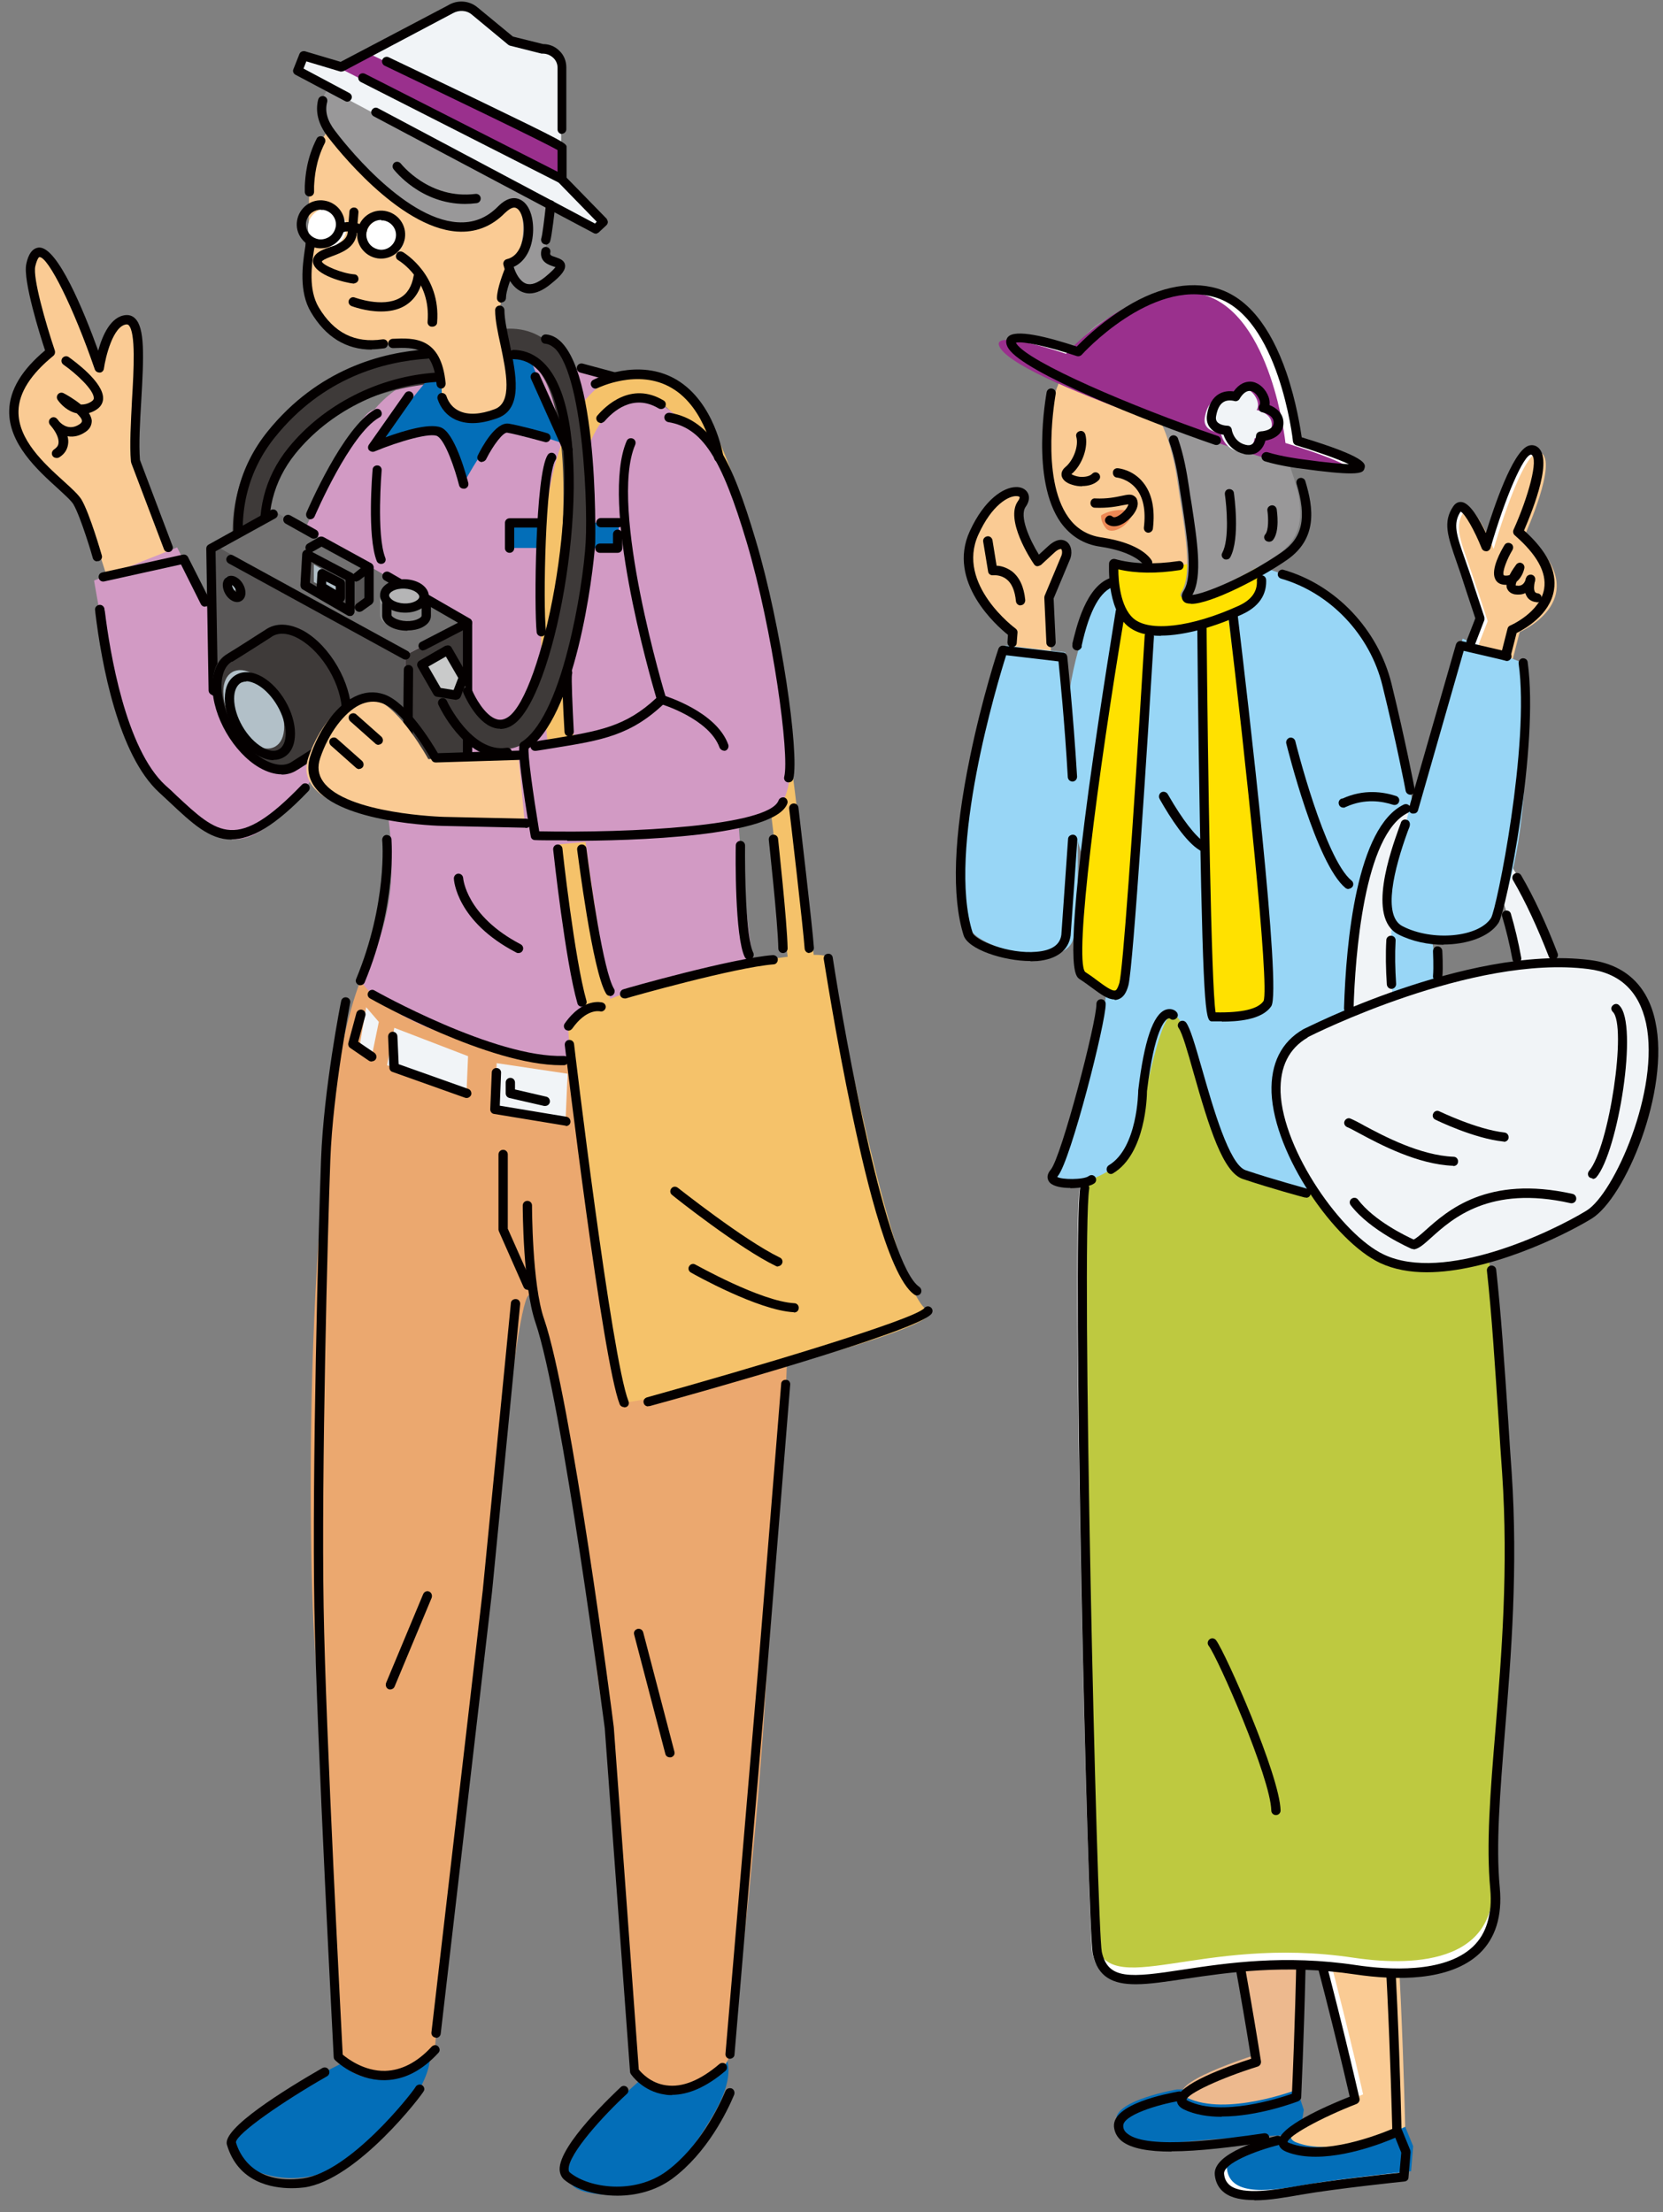 <svg width="121" height="161" viewBox="0 0 121 161" fill="none" xmlns="http://www.w3.org/2000/svg">
<rect x="0" y="0" width="121" height="161" fill="#808080" stroke="none"/>
<g clip-path="url(#clip0_202_8301)">
<path d="M94.677 33.759C94.677 33.759 75.498 27.96 73.659 25.201C72.608 23.606 78.425 25.596 78.425 25.596C78.425 25.596 83.567 19.872 88.484 21.317C93.401 22.762 94.395 32.089 94.395 32.089C94.395 32.089 104.454 35.129 94.677 33.759Z" fill="white"/>
<path d="M107.005 42.466C105.992 39.257 105.204 38.112 106.086 36.817C106.743 35.86 108.225 39.576 108.225 39.576C108.225 39.576 110.402 31.957 111.659 32.576C112.917 33.195 110.533 38.487 110.533 38.487C115.9 43.16 110.12 45.618 110.12 45.618L108.938 50.272L105.542 50.61L107.793 44.83L107.024 42.484L107.005 42.466Z" fill="white"/>
<path d="M92.968 155.738C92.968 155.738 88.558 156.808 88.708 158.215C88.952 160.317 92.086 159.792 94.582 159.341C97.078 158.891 102.107 158.384 102.107 158.384L102.257 156.564L101.676 155.138L92.95 155.738H92.968Z" fill="white"/>
<path d="M88.934 122.316C92.931 127.496 98.617 152.793 98.617 152.793C98.617 152.793 91.73 155.476 93.738 156.283C96.703 157.465 101.676 155.157 101.676 155.157C101.676 155.157 101.319 138.512 100.231 132.056L88.915 122.335L88.934 122.316Z" fill="white"/>
<path d="M94.376 152.06H85.631C85.631 152.06 81.146 152.829 81.221 154.255C81.314 156.376 84.467 156.057 87.001 155.794C89.534 155.531 94.582 155.344 94.582 155.344L94.864 153.542L94.376 152.078V152.06Z" fill="#036EB8"/>
<path d="M83.885 118.431C87.507 123.874 91.467 149.508 91.467 149.508C91.467 149.508 84.411 151.704 86.362 152.661C89.234 154.05 94.357 152.079 94.357 152.079C94.357 152.079 95.145 135.434 94.488 128.922C93.794 122.091 91.185 112.614 88.314 111.169C87.882 110.944 92.612 99.553 91.054 98.183C89.234 96.588 79.306 99.947 79.644 105.258C79.963 110.569 83.867 118.45 83.867 118.45L83.885 118.431Z" fill="#EDB98E"/>
<path d="M102.258 154.763L93.532 155.363C93.532 155.363 89.122 156.433 89.272 157.84C89.516 159.942 92.65 159.417 95.146 158.966C97.641 158.535 102.671 158.009 102.671 158.009L102.821 156.189L102.239 154.763H102.258Z" fill="#036EB8"/>
<path d="M89.496 121.941C93.494 127.12 99.18 152.417 99.18 152.417C99.18 152.417 92.293 155.1 94.3 155.907C97.266 157.089 102.239 154.781 102.239 154.781C102.239 154.781 101.882 138.136 100.794 131.68C99.649 124.906 96.384 115.635 93.418 114.378C92.968 114.19 96.909 102.499 95.258 101.242C93.325 99.778 83.66 103.794 84.355 109.067C85.049 114.34 89.478 121.941 89.478 121.941H89.496Z" fill="#FACB94"/>
<path d="M85.237 156.583C83.623 156.583 82.328 156.377 81.615 155.814C81.277 155.532 81.089 155.176 81.052 154.763C80.939 153.111 84.936 152.361 85.743 152.211C85.931 152.173 86.1 152.304 86.137 152.492C86.175 152.68 86.043 152.849 85.856 152.886C84.167 153.168 81.671 153.956 81.727 154.725C81.727 154.95 81.84 155.138 82.046 155.288C83.51 156.47 89.215 155.645 91.974 155.251C92.161 155.232 92.33 155.344 92.349 155.532C92.368 155.72 92.255 155.889 92.067 155.907C89.722 156.245 87.245 156.564 85.237 156.564V156.583Z" fill="#040000"/>
<path d="M88.877 154.049C87.901 154.049 86.963 153.899 86.156 153.524C85.687 153.299 85.612 152.998 85.631 152.773C85.706 151.685 89.234 150.409 91.035 149.827C90.585 146.993 86.888 124.192 83.548 119.182C83.435 119.032 83.491 118.825 83.642 118.713C83.792 118.6 83.998 118.656 84.111 118.807C87.733 124.249 91.58 148.964 91.749 150.015C91.767 150.183 91.674 150.334 91.523 150.39C88.821 151.234 86.4 152.36 86.325 152.811C86.325 152.811 86.363 152.848 86.475 152.905C88.877 154.049 93.025 152.717 94.001 152.379C94.094 150.371 94.732 135.508 94.132 129.503C94.132 129.316 94.244 129.147 94.432 129.128C94.62 129.128 94.789 129.241 94.807 129.428C95.464 135.884 94.676 152.454 94.676 152.623C94.676 152.754 94.582 152.867 94.451 152.923C94.301 152.98 91.542 154.03 88.915 154.03L88.877 154.049Z" fill="#040000"/>
<path d="M91.26 160.111C90.397 160.111 89.628 159.98 89.102 159.586C88.69 159.285 88.446 158.835 88.389 158.291C88.202 156.658 92.124 155.626 92.893 155.438C93.081 155.401 93.25 155.513 93.306 155.682C93.344 155.87 93.231 156.039 93.062 156.095C91.392 156.508 88.971 157.446 89.065 158.216C89.102 158.591 89.253 158.854 89.515 159.06C90.472 159.773 92.818 159.361 94.545 159.06C96.684 158.685 100.719 158.235 101.826 158.122L101.957 156.658L101.413 155.307C101.338 155.138 101.413 154.932 101.601 154.875C101.77 154.8 101.976 154.875 102.032 155.063L102.614 156.489C102.614 156.489 102.633 156.583 102.633 156.639L102.483 158.46C102.483 158.629 102.351 158.741 102.182 158.76C102.126 158.76 97.134 159.285 94.676 159.717C93.588 159.905 92.368 160.13 91.279 160.13L91.26 160.111Z" fill="#040000"/>
<path d="M95.746 156.958C94.995 156.958 94.263 156.864 93.606 156.601C93.118 156.414 93.025 156.113 93.025 155.888C93.025 154.781 96.459 153.28 98.204 152.585C97.566 149.789 92.312 127.289 88.633 122.522C88.521 122.372 88.54 122.165 88.69 122.053C88.84 121.94 89.046 121.959 89.159 122.109C93.156 127.289 98.673 151.684 98.917 152.717C98.955 152.886 98.861 153.036 98.711 153.111C96.065 154.143 93.738 155.438 93.681 155.888C93.681 155.888 93.719 155.926 93.832 155.963C96.309 156.939 100.362 155.325 101.301 154.931C101.244 152.923 100.869 138.042 99.856 132.093C99.818 131.905 99.949 131.736 100.137 131.699C100.325 131.661 100.494 131.792 100.531 131.98C101.62 138.379 101.976 154.969 101.976 155.137C101.976 155.269 101.901 155.4 101.788 155.456C101.62 155.532 98.523 156.958 95.708 156.958H95.746Z" fill="#040000"/>
<path d="M81.258 74.688C80.902 73.712 79.475 80.449 78.556 86.473C77.918 90.657 79.194 140.857 79.475 142.133C80.451 146.618 87.038 141.664 98.279 143.353C101.038 143.766 109.051 144.535 108.394 137.441C107.737 130.348 110.102 119.764 109.257 107.172C108.394 94.58 108.15 86.004 105.035 80.674C104.585 79.36 99.686 76.283 99.311 74.688H81.258Z" fill="white"/>
<path d="M77.73 40.665C78.012 40.083 77.674 39.126 76.698 40.026C76.492 40.233 75.722 40.927 75.722 40.927C75.722 40.927 73.695 37.906 74.559 36.705C75.422 35.504 72.851 34.941 71.068 38.825C69.285 42.71 73.902 46.069 73.902 46.069L73.677 49.334L76.398 50.254L76.529 43.517L77.73 40.646V40.665Z" fill="#FACB94"/>
<path d="M81.446 73.806C81.09 72.83 79.663 79.567 78.744 85.591C78.106 89.776 79.382 139.975 79.663 141.251C80.639 145.736 87.226 140.782 98.467 142.471C101.226 142.884 109.239 143.653 108.582 136.56C107.925 129.466 110.29 118.882 109.445 106.29C108.582 93.698 108.338 85.122 105.223 79.792C104.773 78.478 99.874 75.401 99.499 73.806H81.446Z" fill="#BEC940"/>
<path d="M109.013 86.153C102.895 75.231 104.322 54.307 99.292 46.707C93.606 38.112 82.384 40.871 80.658 42.428C79.194 43.742 74.896 54.514 79.682 64.553C82.309 70.071 79.363 77.596 76.717 85.327C76.66 86.566 79.269 86.566 82.028 84.22C82.797 83.563 84.129 73.692 85.368 73.861C86.832 74.068 88.539 84.708 90.078 85.29C97.003 87.936 108.863 89.287 108.994 86.134L109.013 86.153Z" fill="#98D6F6"/>
<path d="M87.582 43.029C87.095 41.077 88.296 37.831 90.623 36.498C95.427 33.74 90.66 22.668 82.272 23.625C73.883 24.582 75.122 40.102 80.095 39.445C83.717 38.975 84.261 42.278 83.754 43.723C82.872 46.276 87.32 44.887 87.564 43.048L87.582 43.029Z" fill="#FACB94"/>
<path d="M107.456 42.841C106.443 39.632 105.655 38.487 106.537 37.192C107.194 36.235 108.676 39.951 108.676 39.951C108.676 39.951 110.853 32.332 112.11 32.951C113.368 33.57 110.984 38.862 110.984 38.862C116.352 43.535 110.572 45.993 110.572 45.993L109.389 50.647L105.993 50.985L108.245 45.205L107.475 42.859L107.456 42.841Z" fill="#FACB94"/>
<path d="M77.524 47.477L73.17 46.971C73.17 46.971 68.535 60.97 70.637 67.632C71.049 68.908 77.768 70.916 78.143 68.101C79.044 61.383 77.505 47.496 77.505 47.496L77.524 47.477Z" fill="#98D6F6"/>
<path d="M80.864 41.04C85.011 42.223 90.529 39.802 90.529 39.802C90.529 39.802 93.287 42.992 90.06 44.437C86.832 45.901 83.435 46.501 82.046 45.282C80.658 44.062 80.845 41.022 80.845 41.022L80.864 41.04Z" fill="#FFE100"/>
<path d="M79.982 26.028C84.542 28.542 85.33 32.633 85.724 35.392C86.118 38.132 86.832 41.622 85.987 43.03C85.143 44.418 89.928 42.467 92.987 40.346C96.046 38.226 94.169 34.735 92.349 30.156C90.51 25.577 89.834 22.387 86.325 22.237C82.797 22.087 79.419 22.837 78.293 25.54C78.105 26.009 79.382 25.671 80.019 26.028H79.982Z" fill="#999899"/>
<path d="M93.813 33.89C93.813 33.89 74.615 28.092 72.795 25.352C71.744 23.757 77.562 25.746 77.562 25.746C77.562 25.746 82.704 20.022 87.62 21.467C92.537 22.912 93.531 32.239 93.531 32.239C93.531 32.239 103.59 35.279 93.813 33.909V33.89Z" fill="#9A308D"/>
<path d="M89.421 29.01C90.491 27.209 91.936 29.141 91.429 29.836C91.429 29.836 92.593 30.061 92.537 30.962C92.48 31.863 91.279 31.9 91.279 31.9C91.279 31.9 91.185 33.12 90.078 32.857C88.971 32.576 88.821 31.487 88.821 31.487C88.821 31.487 87.489 31.468 87.657 30.399C87.958 28.522 89.421 29.029 89.421 29.029V29.01Z" fill="#F1F4F7"/>
<path d="M87.639 44.456C87.639 44.456 87.657 73.862 88.202 73.862C88.746 73.862 91.448 74.031 92.218 72.886C92.968 71.741 89.177 43.461 89.177 43.461L87.657 44.456H87.639Z" fill="#FFE100"/>
<path d="M81.765 43.048C81.765 43.048 77.223 69.902 78.743 70.878C80.263 71.854 81.314 73.167 81.765 71.497C82.215 69.827 83.773 43.723 83.773 43.723L81.765 43.048Z" fill="#FFE100"/>
<path d="M101.695 75.156C101.695 75.156 99.406 63.39 104.454 61.25C109.502 59.111 110.834 72.585 110.834 72.585L114.1 72.435C114.1 72.435 109.07 55.377 102.277 58.679C97.679 60.894 98.092 76.319 98.092 76.319L101.695 75.156Z" fill="#F1F4F7"/>
<path d="M106.424 46.481L110.852 48.264C110.852 48.264 112.016 61.682 108.432 67.668C107.737 68.813 100.738 69.207 101.019 66.374C101.713 59.636 106.424 46.481 106.424 46.481Z" fill="#98D6F6"/>
<path d="M94.995 75.213C94.995 75.213 106.912 69.114 115.619 70.202C124.327 71.31 118.828 86.435 115.619 88.405C112.41 90.376 104.829 93.66 100.531 91.614C96.234 89.569 89.253 78.497 94.977 75.213H94.995Z" fill="#F1F4F7"/>
<path d="M76.473 47.101C76.285 47.101 76.135 46.951 76.135 46.782L75.985 43.517C75.985 43.517 75.985 43.423 76.004 43.367L77.205 40.496C77.318 40.271 77.28 40.008 77.205 39.952C77.186 39.952 77.017 39.933 76.717 40.214L75.741 41.115C75.741 41.115 75.572 41.209 75.478 41.209C75.385 41.209 75.291 41.153 75.234 41.059C75.009 40.74 73.095 37.812 74.071 36.461C74.184 36.311 74.202 36.198 74.184 36.18C74.184 36.142 74.09 36.105 73.921 36.105C73.377 36.105 72.176 36.724 71.181 38.919C69.548 42.523 73.846 45.713 73.902 45.75C73.996 45.825 74.052 45.938 74.034 46.05L73.977 46.782C73.977 46.97 73.808 47.12 73.621 47.101C73.433 47.101 73.302 46.932 73.302 46.745L73.339 46.201C72.532 45.563 68.873 42.335 70.562 38.657C71.631 36.33 73.02 35.467 73.902 35.448C74.315 35.429 74.634 35.598 74.784 35.879C74.934 36.161 74.878 36.536 74.634 36.874C74.146 37.55 74.897 39.239 75.591 40.364L76.267 39.745C76.961 39.107 77.411 39.276 77.618 39.426C78.012 39.726 78.031 40.364 77.824 40.777L76.661 43.555L76.811 46.745C76.811 46.932 76.68 47.083 76.492 47.101H76.473Z" fill="#040000"/>
<path d="M82.628 144.404C80.977 144.404 79.888 143.897 79.513 142.208C79.138 140.519 77.974 90.489 78.593 86.417C78.612 86.229 78.8 86.098 78.969 86.135C79.156 86.154 79.288 86.342 79.25 86.511C78.65 90.433 79.813 140.313 80.17 142.058C80.62 144.085 82.215 143.935 86.118 143.334C89.215 142.865 93.475 142.227 98.692 143.015C100.963 143.353 105.072 143.635 107.155 141.683C108.169 140.726 108.6 139.3 108.431 137.479C108.131 134.27 108.431 130.423 108.807 125.938C109.257 120.402 109.764 114.134 109.295 107.191C109.201 105.934 109.126 104.714 109.051 103.531C108.769 99.328 108.544 95.687 108.188 92.478C108.169 92.291 108.3 92.122 108.488 92.103C108.675 92.084 108.844 92.216 108.863 92.403C109.22 95.631 109.464 99.272 109.745 103.494C109.82 104.676 109.895 105.896 109.989 107.153C110.458 114.134 109.952 120.44 109.501 125.994C109.145 130.442 108.826 134.27 109.126 137.404C109.313 139.45 108.807 141.064 107.643 142.171C105.466 144.216 101.544 144.122 98.617 143.691C93.494 142.921 89.29 143.559 86.231 144.01C84.842 144.216 83.641 144.404 82.647 144.404H82.628Z" fill="#040000"/>
<path d="M78.725 35.391C78.481 35.391 78.237 35.353 78.012 35.278C77.561 35.147 77.299 34.903 77.242 34.621C77.224 34.49 77.224 34.246 77.505 34.002C78.106 33.514 78.5 32.445 78.312 31.788C78.256 31.6 78.368 31.431 78.556 31.375C78.744 31.319 78.912 31.431 78.969 31.619C79.213 32.52 78.744 33.852 77.955 34.509C78.049 34.565 78.256 34.659 78.537 34.697C78.931 34.734 79.306 34.659 79.475 34.471C79.607 34.34 79.813 34.34 79.945 34.471C80.076 34.603 80.076 34.809 79.945 34.94C79.626 35.26 79.175 35.372 78.744 35.372L78.725 35.391Z" fill="#040000"/>
<path d="M74.972 69.941C73.039 69.941 70.43 69.096 70.111 68.064C69.229 65.249 69.379 60.877 70.58 55.078C71.462 50.78 72.626 47.252 72.645 47.215C72.701 47.065 72.851 46.971 73.001 46.99L77.355 47.496C77.505 47.496 77.636 47.647 77.655 47.797C77.655 47.834 78.087 51.85 78.368 56.523C78.368 56.711 78.237 56.861 78.049 56.879C77.862 56.879 77.712 56.748 77.693 56.56C77.468 52.582 77.111 49.11 77.017 48.134L73.208 47.684C72.588 49.636 68.873 61.89 70.768 67.876C70.937 68.421 73.376 69.453 75.422 69.265C76.529 69.171 77.13 68.758 77.224 68.026L77.712 61.064C77.712 60.877 77.88 60.745 78.068 60.745C78.256 60.745 78.387 60.914 78.387 61.102L77.899 68.083C77.749 69.152 76.904 69.809 75.478 69.941C75.328 69.941 75.159 69.959 74.99 69.959L74.972 69.941Z" fill="#040000"/>
<path d="M88.915 74.331C88.708 74.331 88.54 74.331 88.408 74.331C88.333 74.331 88.258 74.331 88.221 74.331C87.751 74.331 87.564 74.331 87.301 59.749C87.17 52.693 87.113 45.562 87.113 45.487C87.113 45.3 87.263 45.149 87.451 45.149C87.639 45.149 87.789 45.3 87.789 45.487C87.883 55.959 88.127 71.703 88.446 73.674C90.379 73.711 91.542 73.43 91.936 72.848C92.387 71.76 90.604 55.02 89.365 44.736C89.347 44.549 89.478 44.38 89.665 44.361C89.853 44.342 90.022 44.474 90.041 44.661C90.81 51.079 93.269 72.079 92.499 73.223C91.824 74.237 90.003 74.349 88.896 74.349L88.915 74.331Z" fill="#040000"/>
<path d="M81.09 72.736C80.602 72.736 80.095 72.361 79.457 71.892C79.175 71.685 78.875 71.46 78.575 71.272C78.2 71.028 77.449 70.54 79.232 57.329C80.114 50.892 81.183 44.493 81.183 44.437C81.221 44.249 81.39 44.137 81.578 44.155C81.765 44.193 81.878 44.362 81.859 44.549C79.851 56.522 78.143 69.771 78.95 70.728C79.269 70.934 79.588 71.16 79.851 71.366C80.358 71.742 80.921 72.154 81.146 72.079C81.202 72.079 81.315 71.967 81.446 71.535C81.69 70.615 82.385 61.176 83.285 46.295C83.285 46.107 83.454 45.976 83.642 45.976C83.829 45.976 83.961 46.145 83.961 46.332C83.529 53.501 82.46 70.334 82.103 71.704C81.953 72.267 81.728 72.586 81.39 72.717C81.296 72.755 81.202 72.774 81.108 72.774L81.09 72.736Z" fill="#040000"/>
<path d="M98.11 73.712C97.922 73.712 97.772 73.543 97.791 73.355C97.941 68.532 98.711 60.2 102.145 58.549C102.314 58.474 102.52 58.549 102.595 58.699C102.67 58.868 102.595 59.074 102.445 59.15C99.236 60.707 98.598 69.621 98.486 73.374C98.486 73.562 98.335 73.693 98.148 73.693L98.11 73.712Z" fill="#040000"/>
<path d="M113.011 69.845C112.879 69.845 112.748 69.77 112.692 69.62C111.866 67.499 111.003 65.623 110.083 64.047C109.989 63.878 110.046 63.671 110.215 63.577C110.384 63.484 110.59 63.54 110.684 63.709C111.622 65.323 112.504 67.218 113.33 69.376C113.405 69.545 113.311 69.751 113.142 69.808C113.105 69.808 113.067 69.826 113.03 69.826L113.011 69.845Z" fill="#040000"/>
<path d="M110.383 70.109C110.233 70.109 110.083 69.996 110.046 69.827C109.839 68.701 109.576 67.631 109.295 66.693C109.239 66.505 109.351 66.318 109.52 66.28C109.708 66.224 109.895 66.337 109.933 66.505C110.214 67.463 110.477 68.551 110.684 69.696C110.721 69.883 110.59 70.052 110.421 70.09C110.402 70.09 110.383 70.09 110.365 70.09L110.383 70.109Z" fill="#040000"/>
<path d="M101.244 71.966C101.075 71.966 100.925 71.835 100.906 71.647C100.831 70.502 100.812 69.414 100.869 68.419C100.869 68.232 101.038 68.082 101.225 68.1C101.413 68.1 101.563 68.269 101.544 68.457C101.488 69.433 101.507 70.484 101.582 71.609C101.582 71.797 101.45 71.947 101.263 71.966C101.263 71.966 101.263 71.966 101.244 71.966Z" fill="#040000"/>
<path d="M109.539 48.002C109.539 48.002 109.483 48.002 109.464 48.002C109.277 47.964 109.183 47.777 109.22 47.589L109.689 45.75C109.708 45.656 109.783 45.562 109.877 45.525C109.896 45.525 112.073 44.568 112.354 42.841C112.542 41.659 111.829 40.364 110.215 38.956C110.102 38.863 110.065 38.694 110.121 38.562C111.191 36.198 111.979 33.364 111.416 33.083C110.872 33.045 109.502 36.235 108.451 39.876C108.413 40.007 108.282 40.12 108.151 40.12C108 40.12 107.869 40.045 107.813 39.914C107.287 38.6 106.593 37.38 106.274 37.23C105.692 38.112 105.974 38.938 106.593 40.702C106.781 41.246 107.006 41.865 107.231 42.578L108 44.905C108 44.905 108.019 45.056 108 45.13L107.344 46.838C107.269 47.007 107.081 47.101 106.912 47.026C106.743 46.951 106.649 46.763 106.724 46.594L107.344 44.999L106.612 42.785C106.387 42.072 106.18 41.452 105.992 40.927C105.336 39.032 104.96 37.981 105.748 36.836C105.955 36.536 106.218 36.517 106.349 36.536C106.968 36.611 107.644 37.812 108.113 38.788C108.714 36.855 110.027 32.97 111.153 32.463C111.416 32.351 111.622 32.407 111.754 32.463C113.124 33.139 111.547 37.061 110.89 38.6C112.561 40.101 113.292 41.565 113.067 42.935C112.786 44.755 110.909 45.787 110.346 46.069L109.915 47.758C109.877 47.908 109.746 48.02 109.596 48.02L109.539 48.002Z" fill="#040000"/>
<path d="M103.815 92.59C102.577 92.59 101.432 92.384 100.419 91.915C97.116 90.357 92.706 84.052 92.518 79.51C92.443 77.409 93.231 75.814 94.845 74.894C94.883 74.894 97.885 73.336 101.939 71.966C105.692 70.69 111.115 69.283 115.676 69.865C118.246 70.184 119.898 71.741 120.442 74.331C121.531 79.379 118.246 87.186 115.807 88.687C113.686 89.982 108.282 92.59 103.797 92.59H103.815ZM95.164 75.495C93.775 76.301 93.119 77.634 93.175 79.492C93.344 83.733 97.623 89.85 100.681 91.296C105.073 93.379 112.823 89.7 115.432 88.105C117.44 86.885 120.799 79.304 119.767 74.462C119.26 72.135 117.852 70.803 115.563 70.522C107.156 69.452 95.483 75.307 95.127 75.495H95.164Z" fill="#040000"/>
<path d="M83.567 38.769C83.567 38.769 83.548 38.769 83.529 38.769C83.341 38.75 83.21 38.581 83.229 38.393C83.379 37.155 83.191 36.197 82.666 35.559C82.084 34.846 81.277 34.753 81.277 34.753C81.09 34.753 80.958 34.565 80.977 34.377C80.977 34.19 81.146 34.058 81.333 34.077C81.371 34.077 82.422 34.171 83.172 35.109C83.811 35.897 84.055 37.023 83.886 38.468C83.867 38.637 83.717 38.769 83.548 38.769H83.567Z" fill="#040000"/>
<path d="M80.114 37.512C80.752 37.043 82.647 36.874 82.29 37.624C81.934 38.375 80.846 38.938 80.451 38.431C80.057 37.925 80.114 37.512 80.114 37.512Z" fill="#EC8855"/>
<path d="M81.071 38.3C80.864 38.3 80.677 38.244 80.527 38.113C80.376 38 80.358 37.775 80.489 37.644C80.602 37.493 80.827 37.475 80.958 37.606C81.071 37.7 81.296 37.587 81.352 37.55C81.765 37.325 82.066 36.893 82.103 36.705C82.009 36.705 81.859 36.743 81.728 36.761C81.277 36.855 80.602 36.987 79.663 36.949C79.476 36.949 79.326 36.78 79.344 36.593C79.344 36.405 79.513 36.236 79.701 36.274C80.564 36.311 81.165 36.18 81.615 36.086C82.047 35.992 82.328 35.936 82.553 36.123C82.685 36.217 82.76 36.367 82.779 36.574C82.835 37.118 82.234 37.831 81.671 38.131C81.465 38.244 81.258 38.3 81.052 38.3H81.071Z" fill="#040000"/>
<path d="M74.259 44.062C74.09 44.062 73.94 43.931 73.921 43.762C73.846 42.992 73.621 42.448 73.227 42.148C72.795 41.81 72.307 41.867 72.269 41.867C72.082 41.885 71.913 41.773 71.894 41.585L71.538 39.427C71.5 39.239 71.632 39.07 71.819 39.033C72.007 38.995 72.176 39.127 72.213 39.314L72.513 41.172C72.795 41.172 73.227 41.285 73.639 41.585C74.184 42.017 74.503 42.711 74.597 43.668C74.597 43.856 74.484 44.025 74.296 44.043C74.296 44.043 74.278 44.043 74.259 44.043V44.062Z" fill="#040000"/>
<path d="M86.644 43.931C86.419 43.931 86.25 43.893 86.137 43.78C86.025 43.668 85.856 43.405 86.137 42.974C86.813 41.885 86.381 39.164 86.025 36.762C85.968 36.349 85.893 35.955 85.837 35.561C85.687 34.472 85.481 33.309 85.068 32.127C85.011 31.958 85.105 31.751 85.274 31.695C85.443 31.639 85.649 31.733 85.706 31.901C86.137 33.14 86.344 34.341 86.513 35.467C86.569 35.861 86.625 36.255 86.7 36.668C87.094 39.277 87.526 41.96 86.757 43.292C87.601 43.236 90.679 41.979 93.25 40.196C94.77 39.145 95.089 37.7 94.338 35.204C94.282 35.017 94.394 34.829 94.563 34.791C94.732 34.735 94.939 34.848 94.976 35.017C95.577 36.987 95.877 39.202 93.625 40.759C91.786 42.035 88.126 43.949 86.663 43.949L86.644 43.931Z" fill="#040000"/>
<path d="M98.26 34.453C97.604 34.453 96.496 34.359 94.639 34.097C94.582 34.097 93.119 33.909 92.03 33.571C91.861 33.515 91.749 33.327 91.805 33.139C91.861 32.971 92.049 32.858 92.237 32.914C93.25 33.233 94.714 33.421 94.733 33.421C96.59 33.684 97.604 33.759 98.148 33.778C97.341 33.402 95.746 32.839 94.32 32.408C94.188 32.37 94.094 32.258 94.076 32.126C94.076 32.032 93.043 23.006 88.408 21.636C83.754 20.266 78.744 25.765 78.706 25.821C78.612 25.915 78.481 25.952 78.35 25.915C76.36 25.239 74.409 24.807 73.921 24.939C73.921 24.957 73.94 24.976 73.958 25.014C74.859 26.365 82.272 29.555 88.615 31.732C88.784 31.788 88.877 31.976 88.821 32.164C88.765 32.333 88.577 32.426 88.389 32.37C83.21 30.587 74.559 27.116 73.395 25.389C73.114 24.976 73.208 24.695 73.32 24.545C73.827 23.888 76.285 24.545 78.35 25.22C78.744 24.807 79.888 23.681 81.446 22.649C83.998 20.942 86.475 20.379 88.577 20.998C90.716 21.636 92.424 23.7 93.606 27.134C94.32 29.236 94.62 31.188 94.714 31.826C99.462 33.271 99.349 33.759 99.293 34.04C99.236 34.247 99.199 34.453 98.279 34.453H98.26Z" fill="#040000"/>
<path d="M90.848 33.083C90.735 33.083 90.604 33.083 90.473 33.027C89.516 32.783 89.159 32.032 89.028 31.638C88.746 31.601 88.314 31.469 88.052 31.132C87.902 30.963 87.751 30.644 87.827 30.174C87.939 29.443 88.24 28.936 88.69 28.673C89.084 28.448 89.497 28.448 89.76 28.486C90.191 27.885 90.641 27.773 90.979 27.773C91.467 27.791 91.955 28.148 92.218 28.692C92.349 28.955 92.406 29.236 92.368 29.48C92.856 29.668 93.419 30.099 93.381 30.85C93.344 31.657 92.612 31.976 92.068 32.07C92.011 32.314 91.861 32.652 91.561 32.877C91.411 32.989 91.204 33.083 90.885 33.083H90.848ZM89.478 29.142C89.347 29.142 89.178 29.161 89.028 29.255C88.746 29.424 88.577 29.762 88.483 30.287C88.446 30.456 88.483 30.606 88.558 30.7C88.746 30.925 89.159 30.982 89.309 30.982C89.478 30.982 89.609 31.113 89.628 31.282C89.628 31.319 89.778 32.164 90.623 32.37C90.829 32.426 90.998 32.408 91.111 32.314C91.355 32.145 91.392 31.713 91.392 31.713C91.392 31.544 91.542 31.413 91.73 31.394C91.767 31.394 92.631 31.357 92.668 30.775C92.706 30.174 91.843 30.006 91.843 30.006C91.73 29.987 91.636 29.912 91.599 29.799C91.561 29.687 91.58 29.574 91.636 29.48C91.711 29.386 91.692 29.18 91.58 28.974C91.448 28.711 91.204 28.448 90.923 28.448C90.604 28.448 90.341 28.767 90.191 29.03C90.116 29.161 89.947 29.236 89.797 29.18C89.797 29.18 89.666 29.142 89.478 29.142Z" fill="#040000"/>
<path d="M84.487 46.275C83.473 46.275 82.61 46.05 82.009 45.525C80.527 44.211 80.696 41.133 80.696 41.002C80.696 40.908 80.752 40.814 80.846 40.739C80.921 40.683 81.034 40.664 81.127 40.683C82.403 41.039 83.961 41.096 85.744 40.833C85.931 40.795 86.1 40.927 86.119 41.114C86.138 41.302 86.025 41.471 85.838 41.49C84.149 41.752 82.647 41.734 81.371 41.434C81.371 42.259 81.503 44.154 82.46 44.999C83.605 46.012 86.663 45.656 90.098 44.098C91.055 43.667 91.505 43.047 91.449 42.222C91.449 42.034 91.58 41.884 91.768 41.865C91.955 41.865 92.106 41.996 92.124 42.184C92.162 42.953 91.899 44.023 90.36 44.718C88.465 45.581 86.251 46.256 84.468 46.256L84.487 46.275Z" fill="#040000"/>
<path d="M78.368 47.326C78.368 47.326 78.312 47.326 78.293 47.326C78.106 47.289 77.993 47.101 78.031 46.932V46.82C78.293 45.769 78.988 42.541 80.939 42.016C81.127 41.959 81.296 42.072 81.352 42.26C81.409 42.447 81.296 42.616 81.108 42.672C80.076 42.954 79.269 44.399 78.706 46.97V47.082C78.65 47.233 78.5 47.345 78.35 47.345L78.368 47.326Z" fill="#040000"/>
<path d="M111.809 43.818C111.809 43.818 111.772 43.818 111.753 43.818C111.453 43.78 111.209 43.63 111.077 43.386C111.04 43.311 111.002 43.236 110.984 43.161C110.758 43.274 110.496 43.292 110.214 43.255C109.839 43.18 109.708 42.955 109.651 42.823C109.614 42.73 109.614 42.654 109.614 42.561C109.52 42.561 109.445 42.561 109.351 42.542C109.088 42.504 108.882 42.354 108.788 42.129C108.45 41.435 109.22 40.065 109.464 39.671C109.557 39.502 109.764 39.464 109.933 39.558C110.102 39.652 110.139 39.858 110.045 40.027C109.651 40.684 109.295 41.604 109.407 41.847C109.407 41.847 109.407 41.866 109.464 41.885C109.614 41.904 109.745 41.885 109.839 41.847C110.008 41.51 110.233 41.209 110.327 41.078C110.421 40.965 110.59 40.909 110.721 40.984C110.852 41.041 110.946 41.191 110.909 41.36C110.852 41.641 110.683 42.054 110.346 42.336C110.289 42.467 110.271 42.579 110.289 42.617C110.289 42.617 110.308 42.617 110.346 42.617C110.74 42.692 110.909 42.429 110.984 42.242C111.002 42.148 111.021 42.073 111.04 42.054C111.096 41.885 111.265 41.791 111.453 41.829C111.622 41.866 111.734 42.035 111.697 42.223C111.697 42.242 111.697 42.298 111.659 42.392C111.622 42.598 111.584 42.898 111.678 43.067C111.697 43.105 111.753 43.161 111.884 43.18C112.072 43.199 112.203 43.386 112.166 43.555C112.147 43.724 111.997 43.837 111.828 43.837L111.809 43.818Z" fill="#040000"/>
<path d="M105.054 68.757C103.928 68.757 102.746 68.513 101.751 68.007C99.424 66.806 101.207 61.889 101.789 60.256C101.864 60.069 101.901 59.937 101.92 59.9C101.957 59.712 102.145 59.599 102.333 59.656C102.52 59.693 102.614 59.881 102.577 60.069C102.577 60.144 102.52 60.256 102.427 60.5C101.432 63.24 100.569 66.656 102.051 67.406C104.228 68.532 107.587 68.213 108.488 66.806C108.901 66.13 111.322 54.195 110.496 48.284C110.477 48.096 110.609 47.927 110.778 47.908C110.965 47.889 111.134 48.002 111.153 48.19C111.997 54.27 109.595 66.299 109.032 67.162C108.376 68.176 106.743 68.739 105.016 68.739L105.054 68.757Z" fill="#040000"/>
<path d="M102.84 59.206C102.84 59.206 102.783 59.206 102.746 59.206C102.558 59.15 102.464 58.962 102.521 58.793L105.936 46.896C105.992 46.727 106.161 46.614 106.33 46.652C107.55 46.933 109.614 47.402 109.764 47.459C109.933 47.534 110.027 47.721 109.952 47.89C109.877 48.059 109.689 48.153 109.52 48.078C109.351 48.022 107.7 47.646 106.499 47.365L103.177 58.962C103.14 59.112 103.009 59.206 102.858 59.206H102.84Z" fill="#040000"/>
<path d="M102.84 90.901C102.84 90.901 102.746 90.901 102.708 90.883C102.577 90.826 99.706 89.569 98.279 87.711C98.167 87.561 98.186 87.355 98.336 87.242C98.486 87.129 98.692 87.148 98.805 87.298C99.968 88.837 102.314 89.963 102.858 90.207C103.065 90.113 103.384 89.832 103.722 89.531C105.298 88.124 108.207 85.497 114.418 86.885C114.606 86.923 114.719 87.111 114.681 87.298C114.643 87.486 114.456 87.599 114.268 87.561C108.394 86.229 105.655 88.706 104.172 90.038C103.647 90.507 103.29 90.845 102.915 90.92C102.896 90.92 102.877 90.92 102.858 90.92L102.84 90.901Z" fill="#040000"/>
<path d="M115.882 85.76C115.882 85.76 115.732 85.741 115.657 85.685C115.507 85.573 115.507 85.347 115.619 85.216C117.083 83.508 118.397 74.632 117.346 73.637C117.214 73.506 117.196 73.299 117.346 73.168C117.477 73.037 117.684 73.018 117.815 73.168C119.241 74.519 117.721 83.846 116.145 85.685C116.07 85.76 115.976 85.798 115.882 85.798V85.76Z" fill="#040000"/>
<path d="M105.73 84.84C103.159 84.746 100.4 83.283 98.937 82.495C98.524 82.269 98.205 82.1 98.017 82.025C97.848 81.95 97.754 81.763 97.829 81.594C97.904 81.425 98.092 81.331 98.261 81.406C98.486 81.5 98.824 81.669 99.256 81.913C100.682 82.682 103.347 84.09 105.767 84.183C105.955 84.183 106.105 84.352 106.086 84.54C106.086 84.728 105.936 84.859 105.749 84.859L105.73 84.84Z" fill="#040000"/>
<path d="M109.426 83.076C109.426 83.076 109.408 83.076 109.389 83.076C107.231 82.851 104.547 81.537 104.435 81.481C104.266 81.406 104.191 81.2 104.285 81.031C104.36 80.862 104.566 80.787 104.735 80.881C104.754 80.881 107.437 82.194 109.464 82.419C109.652 82.438 109.783 82.607 109.764 82.795C109.764 82.964 109.595 83.095 109.426 83.095V83.076Z" fill="#040000"/>
<path d="M83.529 41.321C83.398 41.321 83.285 41.246 83.229 41.133C83.229 41.133 82.666 40.176 80.039 39.782C78.856 39.613 77.899 39.013 77.186 38.037C74.972 34.903 76.117 28.804 76.154 28.541C76.192 28.354 76.361 28.241 76.548 28.279C76.736 28.316 76.849 28.485 76.811 28.673C76.811 28.729 75.666 34.753 77.731 37.643C78.312 38.469 79.119 38.957 80.114 39.107C83.079 39.538 83.736 40.683 83.811 40.814C83.886 40.983 83.811 41.19 83.661 41.265C83.604 41.284 83.567 41.302 83.51 41.302L83.529 41.321Z" fill="#040000"/>
<path d="M95.033 87.149C95.033 87.149 94.977 87.149 94.939 87.149C94.921 87.149 92.481 86.492 90.417 85.798C88.99 85.31 87.996 82.138 86.832 78.029C86.42 76.565 86.025 75.176 85.763 74.82C85.65 74.67 85.688 74.463 85.838 74.351C85.988 74.238 86.194 74.276 86.307 74.426C86.607 74.857 86.926 75.946 87.471 77.841C88.259 80.6 89.441 84.747 90.623 85.16C92.669 85.854 95.09 86.492 95.108 86.511C95.296 86.567 95.39 86.736 95.352 86.924C95.315 87.074 95.183 87.168 95.033 87.168V87.149Z" fill="#040000"/>
<path d="M80.845 85.44C80.733 85.44 80.62 85.384 80.564 85.271C80.47 85.103 80.526 84.896 80.677 84.802C82.778 83.545 82.816 79.435 82.816 79.398C82.816 79.398 82.816 79.379 82.816 79.36C83.248 75.738 83.904 73.824 84.805 73.486C85.18 73.355 85.481 73.505 85.593 73.636C85.725 73.768 85.743 73.974 85.593 74.106C85.462 74.237 85.255 74.256 85.124 74.124C85.105 74.124 85.068 74.087 84.993 74.124C84.768 74.218 83.998 74.875 83.454 79.416C83.454 79.792 83.36 83.958 80.996 85.384C80.939 85.421 80.883 85.44 80.827 85.44H80.845Z" fill="#040000"/>
<path d="M77.862 86.454C77.261 86.454 76.66 86.342 76.398 86.079C76.304 85.985 76.022 85.629 76.454 85.122C77.224 84.203 79.794 74.388 79.776 73.056C79.776 72.868 79.926 72.718 80.114 72.718C80.301 72.718 80.451 72.868 80.451 73.056C80.47 74.369 77.918 84.409 76.98 85.573C76.942 85.61 76.942 85.629 76.923 85.648C77.205 85.854 78.837 85.873 79.213 85.591C79.363 85.479 79.569 85.498 79.682 85.648C79.794 85.798 79.776 86.004 79.626 86.117C79.363 86.323 78.612 86.473 77.88 86.473L77.862 86.454Z" fill="#040000"/>
<path d="M98.11 64.704C98.11 64.704 97.96 64.685 97.904 64.629C95.765 62.883 93.682 54.457 93.588 54.101C93.55 53.913 93.663 53.744 93.832 53.688C94.019 53.65 94.188 53.744 94.245 53.932C94.263 54.026 96.384 62.489 98.336 64.084C98.486 64.197 98.504 64.422 98.392 64.553C98.317 64.629 98.223 64.685 98.129 64.685L98.11 64.704Z" fill="#040000"/>
<path d="M102.614 57.836C102.464 57.836 102.314 57.724 102.276 57.555C102.276 57.517 101.582 53.933 100.587 49.898C99.686 46.201 96.796 43.142 93.212 42.11C93.025 42.054 92.931 41.866 92.987 41.697C93.043 41.51 93.231 41.416 93.4 41.472C97.191 42.561 100.268 45.807 101.244 49.748C102.239 53.802 102.933 57.405 102.933 57.442C102.971 57.63 102.839 57.799 102.67 57.836C102.651 57.836 102.633 57.836 102.614 57.836Z" fill="#040000"/>
<path d="M104.603 71.403C104.603 71.403 104.584 71.403 104.566 71.403C104.378 71.385 104.247 71.216 104.265 71.028C104.322 70.409 104.265 69.227 104.265 69.227C104.265 69.039 104.397 68.87 104.584 68.87C104.772 68.87 104.922 69.001 104.941 69.189C104.941 69.245 105.016 70.428 104.941 71.103C104.941 71.272 104.772 71.403 104.603 71.403Z" fill="#040000"/>
<path d="M92.837 132.093C92.649 132.093 92.499 131.943 92.499 131.756C92.443 129.372 88.596 120.609 87.939 119.764C87.826 119.614 87.864 119.408 88.014 119.295C88.164 119.182 88.371 119.22 88.483 119.37C89.159 120.271 93.118 129.203 93.175 131.756C93.175 131.943 93.025 132.093 92.837 132.093Z" fill="#040000"/>
<path d="M89.215 40.72C89.215 40.72 89.103 40.72 89.065 40.682C88.896 40.589 88.84 40.382 88.934 40.232C89.459 39.275 89.253 36.835 89.121 35.972C89.103 35.784 89.215 35.615 89.403 35.597C89.591 35.578 89.76 35.691 89.778 35.878C89.797 36.01 90.248 39.181 89.516 40.551C89.459 40.664 89.347 40.72 89.215 40.72Z" fill="#040000"/>
<path d="M92.311 39.426C92.311 39.426 92.161 39.407 92.105 39.351C91.955 39.238 91.936 39.013 92.067 38.882C92.311 38.581 92.293 37.699 92.218 37.174C92.18 36.986 92.311 36.817 92.499 36.78C92.687 36.742 92.856 36.874 92.893 37.061C92.912 37.23 93.137 38.675 92.612 39.313C92.537 39.388 92.443 39.426 92.349 39.426H92.311Z" fill="#040000"/>
<path d="M97.735 58.773C97.585 58.773 97.453 58.679 97.416 58.529C97.359 58.361 97.453 58.173 97.622 58.117H97.678C99.236 57.403 100.662 57.629 101.582 57.929C101.751 57.985 101.863 58.173 101.788 58.361C101.732 58.529 101.544 58.623 101.357 58.567C100.55 58.304 99.311 58.098 97.941 58.717C97.885 58.736 97.847 58.755 97.829 58.773C97.791 58.773 97.772 58.773 97.735 58.773Z" fill="#040000"/>
<path d="M87.451 61.927C87.451 61.927 87.339 61.927 87.282 61.871C86.288 61.27 85.18 59.562 84.411 58.211L84.374 58.136C84.28 57.986 84.336 57.761 84.486 57.667C84.636 57.573 84.861 57.629 84.955 57.78L85.012 57.873C86.025 59.637 86.982 60.876 87.639 61.289C87.808 61.383 87.845 61.589 87.751 61.758C87.695 61.871 87.582 61.927 87.47 61.927H87.451Z" fill="#040000"/>
</g>
<g clip-path="url(#clip1_202_8301)">
<path d="M57.982 73.843C57.645 72.717 57.307 69.658 56.819 65.398C55.562 54.176 53.235 33.29 48.243 29.424C47.699 28.992 47.154 28.823 46.591 28.917L46.329 27.022C47.417 26.872 48.449 27.172 49.406 27.923C55.036 32.295 57.344 52.882 58.714 65.192C59.165 69.171 59.502 72.323 59.803 73.28L57.964 73.843H57.982Z" fill="#F5C26A"/>
<path d="M10.091 33.515C9.772 30.193 11.123 23.081 9.397 23.231C7.895 23.362 7.445 26.74 7.445 26.74C7.445 26.74 3.392 14.974 2.472 19.271C2.209 20.51 3.898 25.577 3.898 25.577C-2.67 30.887 4.893 34.885 5.85 36.48C6.432 37.474 8.759 45.112 8.759 45.112L13.657 42.954L10.091 33.515Z" fill="#FACB94"/>
<path d="M6.863 42.242L12.887 39.84L17.598 49.204C17.598 49.204 24.654 31.808 26.812 30.025C28.97 28.242 30.002 36.706 29.195 42.842C28.369 48.997 21.614 60.088 17.823 60.989C14.051 61.89 10.673 56.26 9.397 53.126C8.121 49.973 6.845 42.26 6.845 42.26L6.863 42.242Z" fill="#D29AC4"/>
<path d="M26.061 149.583C26.061 149.583 13.338 155.382 17.917 157.69C23.472 160.505 28.501 155.307 29.834 153.224C31.616 150.428 31.935 148.645 29.74 148.063C27.544 147.463 26.08 149.583 26.08 149.583H26.061Z" fill="#036EB8"/>
<path d="M47.642 150.484C47.642 150.484 37.715 158.478 42.726 159.548C47.736 160.618 50.195 156.771 51.884 153.918C53.573 151.066 53.385 148.945 51.133 148.589C48.881 148.232 47.642 150.503 47.642 150.503V150.484Z" fill="#036EB8"/>
<path d="M26.23 71.366C27.713 67.594 54.211 68.082 55.9 75.082C59.109 88.424 56.181 114.941 55.674 123.611C54.961 135.921 53.122 149.508 53.122 149.508C52.24 152.398 47.417 152.886 46.179 150.765C46.179 150.765 45.372 132.618 43.72 123.611C43.176 120.646 41.056 99.609 38.635 94.373C37.696 92.309 35.557 116.104 34.638 122.804C32.423 138.642 31.635 149.189 31.635 149.189C30.453 151.966 25.592 151.929 24.598 149.695C24.598 149.695 23.584 129.147 22.927 120.026C22.252 110.887 22.327 81.368 26.23 71.366Z" fill="#EBA86F"/>
<path d="M34.619 26.458C18.987 27.791 26.381 47.776 27.394 54.063C28.389 60.35 29.721 65.098 26.23 71.365C30.378 77.69 54.98 80.11 55.9 73.711C53.085 69.47 53.291 35.579 50.795 31.732C50.401 31.112 45.166 25.576 34.619 26.458Z" fill="#D29AC4"/>
<path d="M17.072 40.627C16.566 37.306 17.354 34.266 19.343 31.788C22.496 27.885 27.919 26.215 31.954 25.952L32.085 27.866C28.445 28.11 23.584 29.574 20.826 32.989C19.155 35.054 18.536 37.531 18.968 40.327L17.072 40.608V40.627Z" fill="#3E3A39"/>
<path d="M41.356 74.668C41.356 72.341 59.915 68.475 60.291 69.733C60.666 70.99 64.832 93.791 67.497 95.386C69.58 96.625 46.01 102.311 45.409 102.048C44.809 101.785 41.337 76.995 41.337 74.668H41.356Z" fill="#F5C26A"/>
<path d="M31.635 26.985L27.093 32.558C27.093 32.558 31.541 30.344 32.01 31.489C32.479 32.633 33.699 35.242 33.699 35.242C33.699 35.242 35.876 31.113 36.964 31.188C38.053 31.263 40.999 32.277 40.999 32.277L38.691 26.384L35.463 25.39L31.635 26.985Z" fill="#036EB8"/>
<path d="M22.327 19.29C22.177 21.241 23.303 25.576 27.619 25.07C32.967 24.432 31.935 27.322 32.179 28.936C32.517 31.225 39.066 31.075 37.152 26.515C34.919 21.241 37.959 19.402 39.029 16.7C41.224 11.164 33.493 1.706 26.193 7.111C22.759 9.644 22.59 12.478 22.515 13.641C22.439 14.805 22.515 17.319 22.346 19.271L22.327 19.29Z" fill="#FACB94"/>
<path d="M24.016 9.832C25.48 11.784 32.142 19.684 36.42 15.368C38.56 13.228 38.466 18.84 36.965 19.177C36.965 19.177 37.49 22.386 39.78 20.528C42.069 18.671 39.386 19.609 39.63 18.389C39.873 17.169 41.956 8.124 38.147 6.304C38.147 6.304 36.045 0.561 30.153 2.719C24.279 4.878 22.064 7.223 24.016 9.813V9.832Z" fill="#999899"/>
<path d="M24.767 4.99L22.045 4.183L21.614 5.271L43.27 16.794L43.833 16.268L40.83 13.191V5.046C40.83 4.277 40.192 3.657 39.423 3.676L37.115 3.094L34.487 0.918C33.981 0.505 33.249 0.448 32.686 0.805L24.767 4.99Z" fill="#F1F4F7"/>
<path d="M24.767 4.99L26.85 3.901C26.85 3.901 40.849 10.695 40.849 10.882V13.172L24.767 4.99Z" fill="#9A308D"/>
<path d="M45.015 38.038H37.077V39.877H45.015V38.038Z" fill="#036EB8"/>
<path d="M42.876 75.119C42.876 74.988 42.745 74.35 42.613 73.618C38.222 49.203 38.241 34.19 42.651 29.03C43.852 27.622 45.372 26.928 47.173 26.965L47.136 28.879C45.916 28.861 44.922 29.311 44.096 30.268C38.822 36.442 42.088 59.862 44.49 73.261C44.734 74.65 44.771 74.875 44.771 75.044H42.857C42.857 75.044 42.857 75.082 42.857 75.1L42.876 75.119Z" fill="#F5C26A"/>
<path d="M36.007 80.73L36.139 77.371L41.299 78.141L41.149 81.575L36.007 80.73Z" fill="#F1F4F7"/>
<path d="M28.689 74.8L28.163 77.521L33.943 79.566L34.056 76.864L28.689 74.8Z" fill="#F1F4F7"/>
<path d="M26.643 73.298L26.137 76.3L27.038 76.92L27.563 74.368L26.643 73.298Z" fill="#F1F4F7"/>
<path d="M47.868 31.095C50.551 28.524 53.816 33.628 54.811 40.365C55.205 43.105 60.122 58.061 55.749 59.356C51.377 60.651 39.592 61.533 39.592 61.533L38.128 54.289C38.128 54.289 44.865 54.758 46.61 51.981C48.355 49.204 43.683 35.11 47.849 31.095H47.868Z" fill="#D29AC4"/>
<path d="M18.46 40.833C17.991 40.833 17.597 40.496 17.522 40.026C16.227 31.45 23.565 27.022 30.846 25.745C31.372 25.652 31.86 26.008 31.953 26.515C32.047 27.04 31.691 27.528 31.184 27.622C29.251 27.96 25.61 28.861 22.777 31.094C19.999 33.289 18.873 36.198 19.399 39.726C19.474 40.252 19.117 40.74 18.592 40.815C18.535 40.815 18.498 40.815 18.442 40.815L18.46 40.833Z" fill="#3E3A39"/>
<path d="M17.485 40.759C17.316 40.759 17.185 40.646 17.147 40.477C16.622 37.062 17.429 33.928 19.474 31.394C23.134 26.853 27.806 25.633 31.072 25.427C31.259 25.427 31.41 25.558 31.428 25.746C31.447 25.933 31.297 26.084 31.109 26.102C27.975 26.309 23.509 27.453 20 31.826C18.086 34.209 17.316 37.174 17.804 40.402C17.823 40.59 17.71 40.759 17.523 40.777C17.523 40.777 17.485 40.777 17.466 40.777L17.485 40.759Z" fill="#040000"/>
<path d="M19.381 40.478C19.212 40.478 19.081 40.365 19.043 40.196C18.611 37.287 19.25 34.735 20.976 32.596C23.528 29.443 27.563 27.379 31.767 27.116C31.954 27.116 32.104 27.248 32.123 27.435C32.123 27.623 31.992 27.773 31.804 27.792C27.769 28.055 23.922 30.006 21.483 33.028C19.887 35.017 19.287 37.4 19.7 40.102C19.719 40.29 19.606 40.459 19.418 40.478C19.418 40.478 19.381 40.478 19.362 40.478H19.381Z" fill="#040000"/>
<path d="M29.514 58.324L15.515 50.236V39.596L29.514 47.665V58.324Z" fill="#595757"/>
<path d="M29.514 58.324L34.018 55.997V45.338L29.514 47.665V58.324Z" fill="#3E3A39"/>
<path d="M29.514 47.664L15.515 39.595L20.018 37.249L34.018 45.337L29.514 47.664Z" fill="#727171"/>
<path d="M17.185 42.729C17.185 42.992 16.997 43.104 16.772 42.973C16.547 42.842 16.359 42.523 16.359 42.26C16.359 41.997 16.547 41.885 16.772 42.016C16.997 42.147 17.185 42.466 17.185 42.729Z" fill="#B2C0C8"/>
<path d="M17.26 43.816C17.128 43.816 16.997 43.779 16.866 43.704C16.491 43.497 16.209 43.009 16.209 42.578C16.209 42.315 16.322 42.09 16.528 41.977C16.734 41.865 16.978 41.883 17.204 42.015C17.579 42.221 17.86 42.709 17.86 43.141C17.86 43.404 17.748 43.629 17.541 43.741C17.448 43.798 17.354 43.816 17.241 43.816H17.26ZM16.885 42.578C16.885 42.747 17.035 42.991 17.185 43.084C17.185 42.897 17.035 42.672 16.885 42.578Z" fill="#040000"/>
<path d="M25.461 44.493L22.196 42.597V40.102L25.461 41.997V44.493Z" fill="#595757"/>
<path d="M24.841 43.498L22.834 42.353V41.077L24.841 42.241V43.498Z" fill="#B2C0C8"/>
<path d="M25.461 44.492L26.681 43.779V41.302L25.461 41.996V44.492Z" fill="#595757"/>
<path d="M25.461 41.996L22.196 40.101L23.416 39.406L26.681 41.302L25.461 41.996Z" fill="#727171"/>
<path d="M30.791 47.346C30.678 47.346 30.547 47.271 30.49 47.158C30.396 46.989 30.472 46.783 30.64 46.708L33.324 45.319L27.994 42.241C27.826 42.148 27.769 41.941 27.863 41.772C27.957 41.603 28.163 41.547 28.332 41.641L34.187 45.019C34.3 45.075 34.356 45.188 34.356 45.319C34.356 45.45 34.281 45.563 34.169 45.619L30.941 47.289C30.941 47.289 30.847 47.327 30.791 47.327V47.346Z" fill="#040000"/>
<path d="M22.833 39.2C22.833 39.2 22.721 39.2 22.665 39.162L20.788 38.111C20.619 38.018 20.563 37.811 20.657 37.642C20.75 37.474 20.957 37.417 21.126 37.511L23.002 38.562C23.171 38.656 23.227 38.862 23.134 39.031C23.077 39.144 22.965 39.2 22.833 39.2Z" fill="#040000"/>
<path d="M29.515 48.002C29.515 48.002 29.402 48.002 29.346 47.964L16.641 41.002C16.472 40.908 16.416 40.702 16.51 40.552C16.603 40.383 16.81 40.326 16.96 40.42L29.665 47.382C29.834 47.476 29.89 47.683 29.796 47.833C29.74 47.945 29.627 48.002 29.496 48.002H29.515Z" fill="#040000"/>
<path d="M25.461 44.831C25.461 44.831 25.348 44.831 25.292 44.793L22.027 42.898C21.914 42.841 21.858 42.71 21.858 42.579L21.989 40.327C21.989 40.214 22.064 40.102 22.158 40.045C22.252 39.989 22.383 39.989 22.477 40.045L25.611 41.697C25.724 41.753 25.799 41.865 25.799 41.997V44.493C25.799 44.605 25.742 44.718 25.63 44.793C25.574 44.831 25.517 44.831 25.461 44.831ZM22.552 42.41L25.142 43.911V42.203L22.646 40.89L22.552 42.41Z" fill="#040000"/>
<path d="M24.767 43.854C24.767 43.854 24.654 43.854 24.598 43.817L23.209 43.01C23.096 42.954 23.04 42.822 23.04 42.691L23.096 41.734C23.096 41.621 23.171 41.509 23.265 41.452C23.359 41.396 23.49 41.396 23.584 41.452L24.917 42.147C25.029 42.203 25.104 42.316 25.104 42.447V43.498C25.104 43.611 25.048 43.723 24.935 43.798C24.879 43.836 24.823 43.836 24.767 43.836V43.854ZM23.734 42.522L24.429 42.935V42.672L23.734 42.316V42.541V42.522Z" fill="#040000"/>
<path d="M25.967 42.335C25.873 42.335 25.761 42.297 25.704 42.203C25.592 42.053 25.611 41.847 25.761 41.734L26.249 41.34L23.396 39.782L22.739 40.158C22.571 40.252 22.364 40.195 22.27 40.026C22.177 39.858 22.233 39.651 22.402 39.557L23.209 39.088C23.302 39.032 23.434 39.032 23.546 39.088L26.999 40.983C27.093 41.04 27.168 41.134 27.168 41.246C27.168 41.359 27.131 41.471 27.037 41.547L26.136 42.241C26.136 42.241 26.005 42.316 25.93 42.316L25.967 42.335Z" fill="#040000"/>
<path d="M26.155 44.53C26.043 44.53 25.949 44.474 25.874 44.399C25.761 44.249 25.799 44.042 25.949 43.93L26.512 43.517V41.303C26.512 41.115 26.662 40.965 26.849 40.965C27.037 40.965 27.187 41.115 27.187 41.303V43.686C27.187 43.798 27.131 43.892 27.056 43.967L26.343 44.474C26.343 44.474 26.211 44.53 26.155 44.53Z" fill="#040000"/>
<path d="M29.515 58.662C29.515 58.662 29.402 58.662 29.346 58.624L15.346 50.536C15.252 50.48 15.177 50.367 15.177 50.255L15.008 39.933C15.008 39.802 15.065 39.689 15.177 39.633L19.7 37.118C19.869 37.025 20.075 37.081 20.169 37.25C20.263 37.419 20.206 37.625 20.038 37.719L15.684 40.121L15.853 50.048L29.533 57.949L33.681 55.791V45.338C33.681 45.15 33.831 45 34.018 45C34.206 45 34.356 45.15 34.356 45.338V55.997C34.356 56.129 34.281 56.241 34.169 56.297L29.665 58.643C29.665 58.643 29.571 58.681 29.515 58.681V58.662Z" fill="#040000"/>
<path d="M29.721 58.116C29.721 58.116 29.646 58.116 29.608 58.116C29.421 58.054 29.333 56.434 29.345 53.256C29.345 50.985 29.383 48.733 29.383 48.733C29.383 48.546 29.533 48.395 29.721 48.395C29.908 48.395 30.058 48.546 30.058 48.733C30.021 52.111 30.002 57.234 30.058 57.722C30.058 57.779 30.058 57.854 30.058 57.91C30.002 58.06 29.871 58.135 29.739 58.135L29.721 58.116Z" fill="#040000"/>
<path d="M24.916 51.642C24.916 49.578 23.452 47.045 21.67 46.013C20.675 45.431 19.793 45.45 19.192 45.9C19.192 45.9 16.978 47.326 16.471 47.626C16.453 47.626 16.434 47.645 16.415 47.664C16.415 47.664 16.415 47.664 16.396 47.664C15.833 48.02 15.496 48.734 15.496 49.747C15.496 51.811 16.959 54.345 18.742 55.377C19.699 55.921 20.562 55.94 21.144 55.527L23.884 53.782C23.997 53.725 24.09 53.669 24.184 53.594C24.635 53.219 24.916 52.543 24.916 51.642Z" fill="#3E3A39"/>
<path d="M20.675 52.899C20.675 54.306 19.681 54.888 18.461 54.175C17.241 53.462 16.247 51.754 16.247 50.347C16.247 48.939 17.241 48.358 18.461 49.071C19.681 49.784 20.675 51.492 20.675 52.899Z" fill="#B2C0C8"/>
<path d="M20.488 56.353C19.981 56.353 19.437 56.184 18.874 55.865C16.997 54.776 15.459 52.13 15.459 49.953C15.459 48.884 15.815 48.058 16.491 47.627C16.509 47.627 16.528 47.589 16.547 47.589L16.603 47.551C17.091 47.27 19.287 45.844 19.306 45.844C20.037 45.3 21.07 45.337 22.139 45.938C24.016 47.026 25.555 49.691 25.555 51.849C25.555 52.806 25.254 53.594 24.71 54.063C24.598 54.157 24.485 54.232 24.354 54.288L21.633 56.034C21.633 56.034 21.595 56.034 21.595 56.053C21.276 56.259 20.901 56.371 20.488 56.371V56.353ZM16.885 48.152C16.885 48.152 16.885 48.152 16.866 48.152C16.378 48.452 16.115 49.09 16.115 49.935C16.115 51.905 17.504 54.288 19.193 55.264C19.981 55.715 20.732 55.79 21.238 55.433C21.257 55.433 21.276 55.414 21.295 55.396L23.978 53.688C23.978 53.688 23.997 53.688 24.016 53.688C24.11 53.65 24.185 53.594 24.26 53.538C24.654 53.2 24.879 52.599 24.879 51.849C24.879 49.878 23.49 47.495 21.802 46.519C20.976 46.031 20.206 45.994 19.7 46.388C19.7 46.388 19.662 46.407 19.643 46.425C19.381 46.594 17.41 47.852 16.941 48.133L16.885 48.171V48.152Z" fill="#040000"/>
<path d="M19.906 55.321C19.55 55.321 19.155 55.208 18.743 54.964C17.41 54.195 16.359 52.374 16.359 50.836C16.359 50.029 16.641 49.409 17.185 49.109C17.71 48.809 18.386 48.865 19.081 49.259C20.413 50.029 21.464 51.849 21.464 53.388C21.464 54.195 21.182 54.814 20.638 55.114C20.413 55.245 20.169 55.302 19.887 55.302L19.906 55.321ZM17.936 49.597C17.786 49.597 17.654 49.635 17.523 49.691C17.223 49.878 17.035 50.273 17.035 50.836C17.035 52.13 17.954 53.725 19.081 54.382C19.568 54.664 20 54.72 20.3 54.532C20.601 54.364 20.788 53.951 20.788 53.388C20.788 52.093 19.869 50.498 18.743 49.841C18.442 49.672 18.161 49.578 17.917 49.578L17.936 49.597Z" fill="#040000"/>
<path d="M30.678 44.774C30.678 44.774 30.678 43.779 30.678 43.685L27.656 43.629V44.717C27.656 44.717 27.656 44.755 27.656 44.774V44.83C27.675 45.018 27.806 45.224 28.069 45.374C28.651 45.731 29.608 45.787 30.208 45.468C30.546 45.299 30.696 45.036 30.659 44.792L30.678 44.774Z" fill="#898989"/>
<path d="M28.088 44.211C27.506 43.855 27.525 43.292 28.145 42.973C28.745 42.654 29.702 42.691 30.284 43.066C30.866 43.423 30.847 43.986 30.227 44.305C29.627 44.624 28.67 44.587 28.088 44.211Z" fill="#B5B5B6"/>
<path d="M29.646 45.901C29.177 45.901 28.727 45.807 28.37 45.6C28.014 45.394 27.882 45.15 27.826 44.962C27.826 44.925 27.807 44.887 27.807 44.831V44.775C27.807 44.775 27.807 44.718 27.807 44.7V43.799C27.807 43.611 27.957 43.461 28.145 43.461C28.333 43.461 28.483 43.611 28.483 43.799V44.737C28.483 44.737 28.483 44.737 28.483 44.756C28.483 44.831 28.576 44.906 28.708 44.981C29.158 45.244 29.965 45.281 30.434 45.037C30.584 44.962 30.697 44.868 30.678 44.793C30.678 44.756 30.678 44.718 30.678 44.7C30.678 44.305 30.678 43.855 30.678 43.78C30.697 43.592 30.866 43.461 31.054 43.48C31.241 43.498 31.373 43.667 31.354 43.855C31.354 43.911 31.354 44.362 31.354 44.756C31.354 44.756 31.354 44.793 31.354 44.812C31.354 45.15 31.129 45.45 30.716 45.657C30.416 45.807 30.021 45.882 29.646 45.882V45.901Z" fill="#040000"/>
<path d="M29.495 44.587C29.026 44.587 28.557 44.474 28.201 44.23C27.844 43.986 27.638 43.649 27.657 43.292C27.657 42.935 27.9 42.617 28.276 42.41C28.97 42.035 30.002 42.072 30.659 42.504C31.016 42.748 31.222 43.086 31.203 43.442C31.203 43.799 30.959 44.118 30.584 44.324C30.265 44.493 29.89 44.587 29.495 44.587ZM28.557 43.667C29.008 43.968 29.777 44.005 30.246 43.742C30.415 43.649 30.509 43.536 30.509 43.423C30.509 43.311 30.415 43.198 30.265 43.086C29.815 42.785 29.045 42.748 28.576 43.011C28.407 43.104 28.313 43.217 28.313 43.33C28.313 43.442 28.407 43.555 28.557 43.667Z" fill="#040000"/>
<path d="M37.715 54.964L31.166 55.246C31.166 55.246 29.139 51.549 27.356 50.93C25.254 50.198 23.265 52.694 22.439 55.114C20.938 59.581 31.747 59.843 31.747 59.843L38.184 59.9L37.715 54.964Z" fill="#FACB94"/>
<path d="M38.184 60.237L32.217 60.106C31.917 60.106 24.748 59.9 22.89 57.254C22.402 56.578 22.308 55.79 22.609 54.927C23.134 53.388 24.241 51.474 25.799 50.704C26.512 50.348 27.244 50.291 27.957 50.535C29.627 51.117 31.41 54.045 31.86 54.814L37.734 54.626C37.922 54.608 38.072 54.758 38.091 54.945C38.091 55.133 37.959 55.283 37.772 55.302L31.71 55.49C31.579 55.49 31.466 55.433 31.41 55.321C30.866 54.326 29.158 51.643 27.788 51.173C27.263 50.986 26.7 51.042 26.155 51.305C25.029 51.868 23.904 53.369 23.303 55.152C23.078 55.809 23.153 56.372 23.509 56.878C25.161 59.243 32.236 59.449 32.311 59.449L38.278 59.581C38.466 59.581 38.616 59.731 38.616 59.918C38.616 60.106 38.466 60.256 38.278 60.256L38.184 60.237Z" fill="#040000"/>
<path d="M27.544 54.213C27.544 54.213 27.375 54.195 27.319 54.12L25.48 52.487C25.348 52.355 25.329 52.149 25.442 52.018C25.573 51.886 25.78 51.868 25.911 51.98L27.75 53.613C27.882 53.744 27.901 53.951 27.788 54.082C27.713 54.157 27.638 54.195 27.544 54.195V54.213Z" fill="#040000"/>
<path d="M26.136 55.978C26.136 55.978 25.986 55.959 25.911 55.884L24.072 54.252C23.941 54.12 23.922 53.914 24.034 53.782C24.166 53.651 24.372 53.632 24.503 53.745L26.343 55.377C26.474 55.509 26.493 55.715 26.38 55.847C26.305 55.922 26.23 55.959 26.136 55.959V55.978Z" fill="#040000"/>
<path d="M36.664 54.532C33.793 54.532 31.673 49.953 31.429 49.427L33.174 48.639C33.906 50.291 35.538 52.693 36.721 52.617C37.059 52.599 38.26 52.186 39.461 48.039C41.056 42.559 42.088 30.305 39.048 26.758C38.41 26.026 37.659 25.744 36.683 25.857L36.439 23.962C38.053 23.755 39.442 24.281 40.493 25.501C42.651 27.996 42.989 33.063 42.895 36.854C42.782 41.489 42.013 46.068 41.3 48.545C40.174 52.43 38.729 54.382 36.852 54.513C36.796 54.513 36.721 54.513 36.664 54.513V54.532Z" fill="#3E3A39"/>
<path d="M30.697 48.508L32.573 47.42L33.718 49.409L33.211 50.704L31.86 50.479L30.697 48.508Z" fill="#C9CACA"/>
<path d="M33.211 50.93C33.211 50.93 33.174 50.93 33.155 50.93L31.785 50.705C31.691 50.705 31.597 50.63 31.541 50.536L30.396 48.547C30.302 48.378 30.359 48.172 30.528 48.078L32.386 47.008C32.386 47.008 32.554 46.952 32.648 46.971C32.742 46.989 32.817 47.046 32.855 47.121L33.999 49.11C33.999 49.11 34.056 49.298 34.018 49.392L33.53 50.686C33.474 50.818 33.361 50.911 33.211 50.911V50.93ZM32.066 50.067L33.005 50.217L33.343 49.335L32.442 47.778L31.166 48.509L32.066 50.067Z" fill="#040000"/>
<path d="M36.383 53.031C36.232 53.031 36.063 53.013 35.913 52.956C34.6 52.543 33.755 50.517 33.718 50.441C33.643 50.273 33.718 50.066 33.905 50.01C34.074 49.935 34.281 50.01 34.337 50.197C34.543 50.704 35.275 52.074 36.12 52.337C36.401 52.431 36.683 52.374 36.964 52.187C39.404 50.592 42.407 36.273 40.436 29.442C39.817 27.284 38.785 26.158 37.377 26.139C37.19 26.139 37.039 25.989 37.039 25.802C37.039 25.614 37.19 25.464 37.377 25.464C38.578 25.483 40.192 26.177 41.074 29.255C43.063 36.198 40.286 50.817 37.321 52.75C37.021 52.956 36.702 53.05 36.383 53.05V53.031Z" fill="#040000"/>
<path d="M36.458 55.114C33.699 55.114 31.973 51.455 31.898 51.286C31.823 51.117 31.898 50.911 32.067 50.836C32.236 50.761 32.442 50.836 32.517 51.005C32.517 51.042 34.319 54.814 36.852 54.42C37.04 54.383 37.209 54.514 37.246 54.702C37.284 54.889 37.152 55.058 36.965 55.096C36.796 55.114 36.646 55.133 36.477 55.133L36.458 55.114Z" fill="#040000"/>
<path d="M32.105 28.28C31.936 28.28 31.786 28.148 31.767 27.979C31.504 25.221 30.209 25.277 28.595 25.333C28.408 25.333 28.258 25.202 28.239 25.014C28.239 24.827 28.37 24.677 28.558 24.658C30.134 24.583 32.105 24.508 32.424 27.904C32.424 28.092 32.311 28.261 32.123 28.28C32.123 28.28 32.105 28.28 32.086 28.28H32.105Z" fill="#040000"/>
<path d="M34.375 30.793C33.906 30.793 33.493 30.699 33.118 30.53C32.517 30.248 32.067 29.723 31.842 29.047C31.785 28.878 31.879 28.672 32.048 28.616C32.217 28.559 32.423 28.653 32.48 28.822C32.648 29.329 32.968 29.704 33.418 29.911C34.056 30.211 34.938 30.173 35.989 29.779C37.303 29.291 36.833 27.077 36.42 25.107C36.214 24.168 36.026 23.286 36.026 22.573C36.026 22.386 36.176 22.235 36.364 22.235C36.533 22.235 36.702 22.386 36.702 22.573C36.702 23.211 36.89 24.074 37.077 24.975C37.547 27.208 38.072 29.723 36.233 30.417C35.557 30.661 34.957 30.793 34.394 30.793H34.375Z" fill="#040000"/>
<path d="M33.718 35.56C33.568 35.56 33.436 35.467 33.399 35.298C33.098 34.116 32.423 32.126 31.841 31.751C31.372 31.451 29.101 32.089 27.243 32.858C27.112 32.914 26.943 32.858 26.849 32.764C26.755 32.652 26.755 32.483 26.849 32.352L29.476 28.617C29.589 28.467 29.796 28.429 29.946 28.542C30.096 28.655 30.133 28.861 30.021 29.011L28.05 31.826C29.439 31.319 31.503 30.7 32.235 31.188C33.211 31.826 33.98 34.81 34.074 35.148C34.112 35.335 34.018 35.504 33.83 35.56C33.811 35.56 33.774 35.56 33.755 35.56H33.718Z" fill="#040000"/>
<path d="M35.069 33.628C35.069 33.628 34.975 33.628 34.919 33.59C34.75 33.515 34.675 33.309 34.769 33.14C35.05 32.558 36.064 30.682 37.021 30.832C37.828 30.963 39.742 31.489 39.817 31.526C40.005 31.582 40.099 31.77 40.042 31.939C39.986 32.127 39.798 32.22 39.629 32.164C39.611 32.164 37.678 31.62 36.908 31.489C36.627 31.432 35.895 32.371 35.369 33.422C35.313 33.534 35.182 33.609 35.069 33.609V33.628Z" fill="#040000"/>
<path d="M41.318 33.083C41.187 33.083 41.074 33.008 41.018 32.876L38.635 27.565C38.559 27.396 38.635 27.19 38.803 27.115C38.972 27.04 39.179 27.115 39.254 27.284L41.637 32.595C41.712 32.764 41.637 32.97 41.468 33.045C41.431 33.064 41.374 33.083 41.337 33.083H41.318Z" fill="#040000"/>
<path d="M39.385 46.313C39.216 46.313 39.066 46.181 39.047 46.013C38.86 44.305 38.935 34.49 39.854 33.102C39.948 32.951 40.173 32.895 40.324 33.008C40.474 33.12 40.53 33.327 40.417 33.477C39.685 34.584 39.498 43.948 39.723 45.938C39.742 46.125 39.611 46.294 39.423 46.313C39.423 46.313 39.404 46.313 39.385 46.313Z" fill="#040000"/>
<path d="M27.732 41.041C27.6 41.041 27.469 40.965 27.413 40.834C26.699 39.014 27.093 34.379 27.112 34.172C27.112 33.984 27.3 33.853 27.469 33.872C27.656 33.872 27.788 34.06 27.769 34.228C27.769 34.266 27.375 38.901 28.032 40.59C28.107 40.759 28.032 40.965 27.844 41.022C27.807 41.022 27.769 41.041 27.713 41.041H27.732Z" fill="#040000"/>
<path d="M22.608 37.794C22.608 37.794 22.515 37.794 22.477 37.775C22.308 37.7 22.233 37.512 22.29 37.324C22.402 37.062 24.954 31.113 27.281 29.799C27.45 29.705 27.657 29.762 27.732 29.93C27.826 30.099 27.769 30.306 27.6 30.381C25.461 31.582 22.927 37.512 22.89 37.587C22.834 37.718 22.702 37.794 22.571 37.794H22.608Z" fill="#040000"/>
<path d="M7.07 40.853C6.92 40.853 6.789 40.759 6.751 40.609C6.751 40.572 5.888 37.644 5.344 36.706C5.175 36.424 4.706 36.011 4.18 35.523C2.754 34.228 0.596 32.277 0.671 29.856C0.708 28.373 1.59 26.91 3.279 25.502C2.923 24.433 1.665 20.417 1.909 19.234C1.966 18.953 2.153 18.071 2.829 18.015C2.829 18.015 2.848 18.015 2.866 18.015C4.199 18.015 6.094 22.612 7.145 25.521C7.445 24.433 8.046 23.025 9.153 22.931C9.416 22.913 9.641 22.988 9.829 23.175C10.542 23.87 10.467 25.896 10.279 29.143C10.185 30.719 10.091 32.333 10.185 33.478L12.55 39.727C12.625 39.896 12.531 40.102 12.362 40.159C12.193 40.215 11.987 40.14 11.931 39.971L9.547 33.684C9.547 33.684 9.547 33.628 9.528 33.59C9.416 32.389 9.528 30.719 9.604 29.105C9.735 26.91 9.885 24.189 9.36 23.663C9.322 23.626 9.266 23.607 9.209 23.607C8.215 23.701 7.671 26.028 7.558 26.835C7.539 26.985 7.408 27.116 7.258 27.116C7.108 27.116 6.958 27.041 6.901 26.891C5.362 22.406 3.505 18.672 2.866 18.709C2.829 18.709 2.698 18.84 2.566 19.385C2.379 20.229 3.317 23.513 3.992 25.521C4.03 25.652 3.992 25.803 3.88 25.896C2.247 27.229 1.384 28.561 1.346 29.894C1.29 31.995 3.223 33.741 4.631 35.017C5.231 35.561 5.7 35.992 5.925 36.349C6.526 37.362 7.37 40.29 7.408 40.421C7.464 40.609 7.352 40.778 7.183 40.834C7.145 40.834 7.126 40.834 7.089 40.834L7.07 40.853Z" fill="#040000"/>
<path d="M22.515 14.299C22.327 14.299 22.177 14.148 22.177 13.961V13.529C22.214 12.816 22.308 11.54 23.04 10.095C23.115 9.926 23.322 9.87 23.49 9.945C23.659 10.039 23.716 10.226 23.64 10.395C22.965 11.727 22.89 12.91 22.852 13.548V13.961C22.852 14.148 22.702 14.299 22.515 14.299Z" fill="#040000"/>
<path d="M38.522 21.354C38.353 21.354 38.184 21.317 38.034 21.261C36.964 20.866 36.645 19.309 36.626 19.253C36.589 19.084 36.702 18.896 36.889 18.858C37.846 18.633 38.053 17.432 38.09 17.076C38.203 16.081 37.903 15.293 37.565 15.143C37.302 15.011 36.983 15.274 36.739 15.499C35.763 16.494 34.581 16.944 33.248 16.851C28.951 16.55 24.353 10.601 23.828 9.926C23.152 9.025 22.927 8.124 23.152 7.242C23.209 7.055 23.378 6.961 23.565 6.998C23.753 7.055 23.847 7.224 23.809 7.411C23.622 8.087 23.809 8.781 24.372 9.513C24.86 10.17 29.289 15.912 33.286 16.175C34.431 16.25 35.407 15.875 36.251 15.011C36.945 14.317 37.508 14.355 37.846 14.524C38.634 14.899 38.878 16.137 38.766 17.151C38.653 18.258 38.128 19.084 37.377 19.422C37.508 19.853 37.809 20.472 38.278 20.641C38.653 20.773 39.103 20.604 39.648 20.172C40.154 19.759 40.342 19.534 40.417 19.44C40.361 19.422 40.286 19.403 40.248 19.384C39.91 19.271 39.235 19.046 39.385 18.239C39.423 18.052 39.592 17.939 39.779 17.977C39.967 18.014 40.079 18.183 40.042 18.371C40.004 18.54 40.023 18.596 40.455 18.727C40.717 18.821 41.055 18.934 41.111 19.271C41.168 19.628 40.886 20.022 40.061 20.679C39.516 21.129 38.991 21.354 38.522 21.354Z" fill="#040000"/>
<path d="M43.345 17C43.345 17 43.232 17 43.195 16.963L27.187 8.462C27.018 8.368 26.962 8.162 27.056 8.012C27.15 7.843 27.356 7.786 27.506 7.88L43.289 16.269L43.42 16.137L40.661 13.304C40.53 13.172 40.53 12.966 40.661 12.834C40.793 12.703 40.999 12.703 41.131 12.834L44.133 15.912C44.133 15.912 44.227 16.062 44.227 16.156C44.227 16.25 44.189 16.325 44.114 16.4L43.551 16.925C43.551 16.925 43.401 17.019 43.326 17.019L43.345 17Z" fill="#040000"/>
<path d="M40.906 9.757C40.718 9.757 40.568 9.607 40.568 9.419V4.934C40.568 4.653 40.455 4.39 40.249 4.202C40.042 4.014 39.78 3.902 39.498 3.902C39.461 3.902 39.442 3.902 39.404 3.902L37.096 3.32C37.096 3.32 37.002 3.283 36.965 3.245L34.337 1.068C33.943 0.73 33.38 0.712 32.93 0.974L24.992 5.178C24.992 5.178 24.823 5.234 24.729 5.197L22.29 4.465L22.083 4.99L25.424 6.773C25.592 6.867 25.649 7.073 25.555 7.223C25.461 7.392 25.255 7.449 25.105 7.355L21.501 5.441C21.351 5.366 21.276 5.178 21.351 5.028L21.783 3.939C21.839 3.771 22.027 3.695 22.196 3.733L24.785 4.502L32.592 0.393C33.249 -0.02 34.131 0.017 34.75 0.543L37.321 2.663L39.517 3.208C39.967 3.208 40.38 3.376 40.699 3.695C41.037 4.014 41.206 4.446 41.206 4.915V9.4C41.206 9.588 41.056 9.738 40.868 9.738L40.906 9.757Z" fill="#040000"/>
<path d="M40.905 13.379C40.905 13.379 40.792 13.379 40.755 13.341L26.249 5.966C26.08 5.873 26.023 5.685 26.099 5.516C26.174 5.347 26.38 5.291 26.549 5.366L40.567 12.497V10.921C39.535 10.32 32.61 6.999 27.994 4.784C27.825 4.709 27.75 4.503 27.825 4.334C27.9 4.165 28.107 4.09 28.275 4.165C28.275 4.165 31.466 5.685 34.656 7.224C41.224 10.395 41.224 10.433 41.224 10.714V13.004C41.224 13.116 41.168 13.229 41.055 13.285C40.999 13.323 40.943 13.341 40.886 13.341L40.905 13.379Z" fill="#040000"/>
<path d="M25.799 20.641C25.799 20.641 25.78 20.641 25.761 20.641C25.086 20.585 22.928 20.022 22.777 19.102C22.74 18.84 22.834 18.464 23.528 18.164C23.66 18.108 23.791 18.052 23.922 18.014C24.673 17.733 25.18 17.507 25.292 16.982L25.424 15.406C25.424 15.218 25.611 15.086 25.78 15.105C25.968 15.105 26.099 15.293 26.08 15.462L25.949 17.057C25.949 17.057 25.949 17.076 25.949 17.095C25.761 18.052 24.861 18.389 24.148 18.652C24.016 18.708 23.885 18.746 23.772 18.802C23.472 18.934 23.416 19.027 23.416 19.027C23.472 19.309 24.917 19.909 25.78 19.966C25.968 19.966 26.099 20.153 26.08 20.322C26.08 20.491 25.912 20.622 25.743 20.622L25.799 20.641Z" fill="#040000"/>
<path d="M25.198 16.774C25.086 17.544 24.373 18.069 23.603 17.957C22.834 17.844 22.308 17.131 22.421 16.361C22.534 15.592 23.247 15.067 24.016 15.179C24.785 15.292 25.311 16.005 25.198 16.774Z" fill="white"/>
<path d="M29.421 17.47C29.308 18.239 28.595 18.765 27.825 18.652C27.056 18.539 26.53 17.826 26.643 17.057C26.756 16.287 27.469 15.762 28.238 15.875C29.008 15.987 29.533 16.7 29.421 17.47Z" fill="white"/>
<path d="M39.704 17.789C39.704 17.789 39.629 17.789 39.591 17.77C39.423 17.714 39.329 17.507 39.385 17.338C39.46 17.132 39.61 15.931 39.723 14.88C39.742 14.693 39.91 14.561 40.098 14.58C40.286 14.599 40.417 14.768 40.398 14.955C40.361 15.331 40.154 17.188 40.023 17.582C39.967 17.714 39.835 17.808 39.704 17.808V17.789Z" fill="#040000"/>
<path d="M36.495 22.03C36.308 22.03 36.158 21.88 36.158 21.692C36.158 20.998 36.646 19.778 36.702 19.628C36.777 19.459 36.965 19.384 37.134 19.44C37.303 19.515 37.396 19.703 37.321 19.872C37.19 20.21 36.815 21.186 36.815 21.674C36.815 21.861 36.664 22.011 36.477 22.011L36.495 22.03Z" fill="#040000"/>
<path d="M31.448 23.774C31.448 23.774 31.429 23.774 31.41 23.774C31.222 23.774 31.091 23.587 31.11 23.418C31.372 20.378 29.064 18.989 28.971 18.933C28.802 18.839 28.764 18.633 28.858 18.464C28.952 18.295 29.158 18.257 29.327 18.351C29.44 18.426 32.086 20.021 31.804 23.474C31.804 23.643 31.635 23.774 31.466 23.774H31.448Z" fill="#040000"/>
<path d="M27.712 22.668C26.605 22.668 25.63 22.293 25.573 22.274C25.404 22.199 25.311 22.011 25.386 21.843C25.461 21.674 25.648 21.58 25.817 21.655C25.836 21.655 27.806 22.405 29.082 21.692C29.627 21.392 29.965 20.848 30.096 20.078C30.133 19.891 30.302 19.778 30.49 19.797C30.678 19.834 30.79 20.003 30.771 20.191C30.602 21.167 30.133 21.861 29.42 22.274C28.895 22.574 28.294 22.668 27.731 22.668H27.712Z" fill="#040000"/>
<path d="M23.34 18.071C23.34 18.071 23.172 18.071 23.078 18.052C22.609 17.977 22.215 17.733 21.933 17.358C21.651 16.982 21.539 16.513 21.614 16.063C21.689 15.593 21.933 15.199 22.308 14.918C22.684 14.636 23.153 14.524 23.603 14.599C24.56 14.749 25.217 15.631 25.067 16.588C24.992 17.057 24.748 17.451 24.373 17.733C24.072 17.958 23.716 18.071 23.34 18.071ZM23.34 15.256C23.115 15.256 22.89 15.331 22.702 15.462C22.477 15.631 22.327 15.875 22.271 16.175C22.233 16.457 22.308 16.738 22.477 16.982C22.646 17.207 22.89 17.358 23.19 17.414C23.472 17.451 23.753 17.376 23.997 17.207C24.223 17.038 24.373 16.794 24.429 16.494C24.523 15.912 24.11 15.368 23.528 15.274C23.472 15.274 23.416 15.274 23.359 15.274L23.34 15.256Z" fill="#040000"/>
<path d="M27.732 18.82C27.732 18.82 27.563 18.82 27.469 18.802C27 18.726 26.606 18.483 26.324 18.107C26.043 17.732 25.93 17.263 26.005 16.812C26.155 15.855 27.037 15.198 27.994 15.348C28.951 15.499 29.608 16.381 29.458 17.338C29.327 18.201 28.576 18.82 27.732 18.82ZM27.732 16.005C27.206 16.005 26.756 16.381 26.662 16.925C26.624 17.206 26.699 17.488 26.868 17.732C27.037 17.957 27.281 18.107 27.581 18.163C28.163 18.257 28.707 17.844 28.801 17.263C28.895 16.681 28.482 16.137 27.901 16.043C27.844 16.043 27.788 16.043 27.75 16.043L27.732 16.005Z" fill="#040000"/>
<path d="M26.343 17.114C26.343 17.114 26.23 17.114 26.174 17.058C25.799 16.832 25.405 16.776 24.992 16.889C24.804 16.945 24.635 16.832 24.579 16.645C24.541 16.457 24.635 16.288 24.823 16.232C25.423 16.082 26.005 16.157 26.531 16.495C26.681 16.588 26.737 16.795 26.643 16.964C26.587 17.076 26.474 17.133 26.362 17.133L26.343 17.114Z" fill="#040000"/>
<path d="M4.105 33.327C3.992 33.327 3.88 33.27 3.823 33.177C3.73 33.027 3.767 32.82 3.936 32.708C4.124 32.576 4.236 32.445 4.255 32.257C4.311 31.863 4.011 31.375 3.786 31.094C3.692 30.981 3.636 30.906 3.617 30.887C3.523 30.737 3.542 30.549 3.692 30.437C3.823 30.324 4.03 30.343 4.142 30.474C4.161 30.493 4.236 30.568 4.311 30.681C4.555 30.944 5.099 31.338 5.794 30.869C5.963 30.756 5.963 30.662 5.963 30.643C5.963 30.474 5.794 30.287 5.587 30.08C4.949 29.949 4.443 29.461 4.199 29.105C4.105 28.973 4.124 28.804 4.217 28.692C4.311 28.579 4.48 28.541 4.63 28.616C4.818 28.71 5.381 29.029 5.888 29.442C6.113 29.442 6.376 29.405 6.657 29.217C6.807 29.123 6.826 29.029 6.826 28.973C6.826 28.373 5.55 27.19 4.612 26.534C4.461 26.421 4.424 26.215 4.536 26.064C4.649 25.914 4.855 25.877 5.006 25.989C5.418 26.29 7.52 27.81 7.502 28.992C7.502 29.217 7.408 29.555 7.032 29.799C6.845 29.93 6.657 30.005 6.469 30.061C6.582 30.249 6.657 30.418 6.676 30.606C6.676 30.831 6.62 31.169 6.225 31.431C5.813 31.713 5.381 31.826 4.931 31.75C4.931 31.75 4.931 31.75 4.912 31.75C4.968 31.938 4.987 32.145 4.949 32.351C4.893 32.726 4.687 33.045 4.33 33.27C4.274 33.308 4.217 33.327 4.142 33.327H4.105Z" fill="#040000"/>
<path d="M14.914 44.155C14.783 44.155 14.67 44.08 14.614 43.967L13.169 41.077L7.577 42.316C7.389 42.353 7.22 42.241 7.182 42.053C7.145 41.865 7.258 41.697 7.445 41.659L13.3 40.364C13.45 40.327 13.601 40.402 13.676 40.533L15.252 43.648C15.327 43.817 15.252 44.023 15.102 44.099C15.046 44.117 15.008 44.136 14.952 44.136L14.914 44.155Z" fill="#040000"/>
<path d="M16.847 61.101C15.233 61.101 13.976 59.919 12.362 58.399C12.118 58.174 11.855 57.93 11.574 57.667C8.609 54.946 7.389 48.322 6.939 44.606C6.939 44.512 6.92 44.456 6.92 44.418C6.882 44.23 7.014 44.062 7.201 44.024C7.389 43.986 7.558 44.118 7.596 44.287C7.596 44.306 7.596 44.381 7.633 44.512C7.99 47.421 9.134 54.495 12.043 57.16C12.325 57.404 12.587 57.648 12.831 57.892C15.871 60.726 17.241 62.021 21.97 57.104C22.102 56.973 22.308 56.973 22.44 57.104C22.571 57.235 22.571 57.442 22.44 57.573C20 60.125 18.292 61.082 16.847 61.082V61.101Z" fill="#040000"/>
<path d="M41.262 61.157C40.117 61.157 39.273 61.157 38.935 61.138C38.766 61.138 38.635 61.026 38.616 60.857C38.372 59.45 37.603 54.833 37.809 54.195C37.865 54.026 38.053 53.913 38.241 53.989C38.41 54.045 38.522 54.233 38.466 54.42C38.372 54.814 38.785 57.761 39.235 60.5C45.728 60.632 55.956 60.144 56.65 58.248C56.707 58.08 56.913 57.986 57.082 58.042C57.251 58.098 57.345 58.305 57.288 58.474C56.388 60.895 46.123 61.195 41.281 61.195L41.262 61.157Z" fill="#040000"/>
<path d="M57.382 56.934C57.382 56.934 57.326 56.934 57.307 56.934C57.12 56.896 57.007 56.709 57.063 56.521C57.457 54.926 56.237 45.918 54.342 39.5C52.484 33.27 51.096 31.131 48.618 30.718C48.431 30.68 48.318 30.511 48.337 30.324C48.374 30.136 48.543 30.023 48.731 30.042C51.846 30.567 53.273 33.57 54.98 39.294C56.838 45.505 58.17 54.794 57.72 56.671C57.682 56.821 57.551 56.934 57.401 56.934H57.382Z" fill="#040000"/>
<path d="M38.935 54.645C38.766 54.645 38.635 54.533 38.597 54.364C38.56 54.176 38.691 54.007 38.879 53.97C39.329 53.895 39.761 53.82 40.174 53.763C43.589 53.2 45.503 52.9 47.755 50.798C47.23 48.997 43.664 36.593 45.597 32.089C45.672 31.92 45.86 31.845 46.047 31.92C46.216 31.995 46.291 32.182 46.216 32.37C44.265 36.911 48.412 50.667 48.468 50.817C48.506 50.93 48.468 51.08 48.374 51.155C45.897 53.538 43.777 53.876 40.286 54.439C39.873 54.514 39.442 54.57 38.991 54.645C38.973 54.645 38.954 54.645 38.935 54.645Z" fill="#040000"/>
<path d="M43.72 30.793C43.72 30.793 43.551 30.756 43.495 30.699C43.363 30.568 43.344 30.361 43.476 30.23C44.02 29.592 45.897 27.715 48.28 29.142C48.449 29.235 48.486 29.442 48.393 29.611C48.299 29.761 48.092 29.817 47.923 29.723C46.047 28.598 44.564 29.986 44.001 30.643L43.964 30.68C43.964 30.68 43.814 30.793 43.72 30.793Z" fill="#040000"/>
<path d="M52.297 33.627C52.128 33.627 51.996 33.514 51.959 33.346C51.959 33.308 51.377 29.705 48.881 28.241C46.423 26.777 43.495 28.241 43.477 28.241C43.308 28.335 43.101 28.26 43.026 28.091C42.932 27.922 43.008 27.716 43.176 27.641C43.308 27.566 46.46 25.989 49.238 27.641C51.996 29.292 52.597 33.064 52.635 33.233C52.672 33.42 52.541 33.589 52.353 33.627C52.353 33.627 52.316 33.627 52.297 33.627Z" fill="#040000"/>
<path d="M44.753 27.773C44.753 27.773 44.697 27.773 44.659 27.773L42.219 27.116C42.032 27.06 41.938 26.891 41.975 26.703C42.032 26.516 42.201 26.422 42.388 26.459L44.828 27.116C45.016 27.172 45.109 27.341 45.072 27.529C45.034 27.679 44.903 27.773 44.753 27.773Z" fill="#040000"/>
<path d="M37.077 40.232C36.889 40.232 36.739 40.082 36.739 39.895V38.056C36.739 37.868 36.889 37.718 37.077 37.718H39.291C39.479 37.718 39.629 37.868 39.629 38.056C39.629 38.243 39.479 38.393 39.291 38.393H37.415V39.895C37.415 40.082 37.265 40.232 37.077 40.232Z" fill="#040000"/>
<path d="M45.015 38.375H43.72C43.532 38.375 43.382 38.225 43.382 38.037C43.382 37.849 43.532 37.699 43.72 37.699H45.015C45.203 37.699 45.353 37.849 45.353 38.037C45.353 38.225 45.203 38.375 45.015 38.375Z" fill="#040000"/>
<path d="M44.94 40.232H43.645C43.458 40.232 43.308 40.082 43.308 39.894C43.308 39.706 43.458 39.556 43.645 39.556H44.602V38.881C44.602 38.693 44.753 38.543 44.94 38.543C45.128 38.543 45.278 38.693 45.278 38.881V39.894C45.278 40.082 45.128 40.232 44.94 40.232Z" fill="#040000"/>
<path d="M41.412 53.595C41.243 53.595 41.093 53.464 41.074 53.276C40.83 49.129 40.943 48.904 40.999 48.81C41.074 48.641 41.28 48.584 41.449 48.66C41.599 48.735 41.674 48.922 41.618 49.072C41.562 49.373 41.656 51.418 41.749 53.239C41.749 53.426 41.618 53.576 41.431 53.595C41.431 53.595 41.431 53.595 41.412 53.595Z" fill="#040000"/>
<path d="M38.128 54.626C38.016 54.626 37.903 54.57 37.847 54.476C37.753 54.326 37.79 54.12 37.94 54.007C39.235 53.181 40.417 50.835 41.337 47.195C42.069 44.342 42.519 41.19 42.613 39.463C42.801 36.179 42.275 25.257 39.667 25.013C39.479 25.013 39.348 24.826 39.367 24.638C39.385 24.45 39.554 24.319 39.742 24.338C43.645 24.713 43.307 39.351 43.307 39.501C43.157 41.959 41.825 52.337 38.316 54.57C38.259 54.607 38.203 54.626 38.128 54.626Z" fill="#040000"/>
<path d="M52.672 54.627C52.541 54.627 52.409 54.533 52.353 54.402C51.602 52.3 48.093 51.23 48.055 51.23C47.868 51.174 47.774 50.986 47.83 50.818C47.886 50.63 48.074 50.536 48.243 50.592C48.393 50.649 52.128 51.775 52.991 54.196C53.047 54.364 52.953 54.571 52.785 54.627C52.747 54.627 52.709 54.646 52.672 54.646V54.627Z" fill="#040000"/>
<path d="M26.23 71.703C26.23 71.703 26.137 71.703 26.099 71.684C25.93 71.609 25.836 71.422 25.911 71.253C28.201 65.717 27.826 61.176 27.807 61.138C27.807 60.95 27.919 60.782 28.107 60.763C28.295 60.763 28.464 60.875 28.482 61.063C28.482 61.251 28.895 65.792 26.531 71.497C26.474 71.628 26.343 71.703 26.212 71.703H26.23Z" fill="#040000"/>
<path d="M42.332 73.262C42.182 73.262 42.05 73.168 42.013 73.018C41.131 69.94 40.286 62.171 40.249 61.833C40.23 61.645 40.361 61.477 40.549 61.458C40.737 61.439 40.906 61.57 40.924 61.758C40.924 61.833 41.806 69.809 42.67 72.83C42.726 73.018 42.613 73.187 42.444 73.243C42.407 73.243 42.388 73.243 42.351 73.243L42.332 73.262Z" fill="#040000"/>
<path d="M44.377 72.474C44.264 72.474 44.152 72.417 44.095 72.305C43.101 70.672 42.05 62.19 41.993 61.833C41.975 61.645 42.106 61.477 42.294 61.458C42.481 61.439 42.65 61.57 42.669 61.758C42.969 64.179 43.908 70.71 44.677 71.967C44.771 72.117 44.715 72.342 44.564 72.436C44.508 72.474 44.452 72.492 44.395 72.492L44.377 72.474Z" fill="#040000"/>
<path d="M45.447 72.66C45.297 72.66 45.166 72.567 45.128 72.435C45.072 72.266 45.166 72.06 45.335 72.004C45.729 71.872 53.291 69.733 56.238 69.508C56.425 69.508 56.594 69.639 56.594 69.827C56.594 70.014 56.463 70.183 56.275 70.183C53.442 70.409 45.879 72.548 45.541 72.66C45.504 72.66 45.466 72.66 45.428 72.66H45.447Z" fill="#040000"/>
<path d="M54.492 69.846C54.361 69.846 54.248 69.77 54.192 69.658C53.46 68.194 53.516 62.208 53.535 61.532C53.535 61.344 53.685 61.194 53.873 61.194C54.06 61.194 54.211 61.344 54.211 61.532C54.192 63.334 54.248 68.232 54.811 69.339C54.886 69.508 54.811 69.714 54.661 69.789C54.605 69.808 54.567 69.827 54.511 69.827L54.492 69.846Z" fill="#040000"/>
<path d="M58.883 69.358C58.715 69.358 58.565 69.226 58.546 69.039C58.452 67.612 57.438 58.943 57.42 58.849C57.401 58.661 57.532 58.492 57.72 58.474C57.908 58.455 58.077 58.586 58.095 58.774C58.133 59.13 59.127 67.537 59.221 68.983C59.221 69.17 59.09 69.32 58.902 69.339C58.902 69.339 58.902 69.339 58.883 69.339V69.358Z" fill="#040000"/>
<path d="M56.969 69.358C56.781 69.358 56.631 69.207 56.631 69.02C56.594 67.068 55.937 61.176 55.937 61.119C55.918 60.932 56.049 60.763 56.237 60.744C56.425 60.725 56.594 60.857 56.612 61.044C56.631 61.288 57.269 67.031 57.307 69.02C57.307 69.207 57.157 69.358 56.969 69.358Z" fill="#040000"/>
<path d="M40.831 77.522C35.595 77.522 27.282 72.868 26.925 72.661C26.756 72.567 26.7 72.361 26.794 72.211C26.888 72.042 27.094 71.986 27.244 72.079C27.338 72.136 36.008 77.015 41.037 76.846C41.225 76.846 41.375 76.996 41.375 77.165C41.375 77.353 41.225 77.503 41.056 77.522C40.981 77.522 40.887 77.522 40.812 77.522H40.831Z" fill="#040000"/>
<path d="M37.715 69.358C37.715 69.358 37.602 69.358 37.564 69.32C33.229 67.069 33.023 64.066 33.023 63.935C33.023 63.747 33.154 63.597 33.342 63.578C33.53 63.578 33.68 63.709 33.699 63.897C33.699 63.935 33.924 66.656 37.883 68.72C38.052 68.814 38.109 69.001 38.033 69.17C37.977 69.283 37.865 69.358 37.733 69.358H37.715Z" fill="#040000"/>
<path d="M27.055 25.445C25.179 25.445 23.696 24.526 22.627 22.724C21.726 21.223 22.026 19.234 22.176 18.183C22.214 17.976 22.233 17.826 22.233 17.714C22.233 17.526 22.401 17.395 22.589 17.395C22.777 17.395 22.908 17.563 22.908 17.751C22.908 17.882 22.871 18.051 22.833 18.276C22.683 19.252 22.42 21.073 23.19 22.367C24.297 24.225 25.817 24.995 27.844 24.695C28.031 24.676 28.2 24.788 28.219 24.976C28.238 25.164 28.125 25.333 27.938 25.351C27.619 25.389 27.318 25.426 27.037 25.426L27.055 25.445Z" fill="#040000"/>
<path d="M33.849 14.843C30.602 14.843 28.726 12.422 28.632 12.309C28.52 12.159 28.557 11.953 28.688 11.84C28.838 11.727 29.045 11.765 29.158 11.896C29.176 11.915 31.222 14.542 34.6 14.111C34.787 14.092 34.956 14.223 34.975 14.411C34.994 14.599 34.862 14.768 34.675 14.786C34.374 14.824 34.093 14.843 33.812 14.843H33.849Z" fill="#040000"/>
<path d="M41.15 81.912C41.15 81.912 41.112 81.912 41.093 81.912L35.951 81.067C35.782 81.049 35.67 80.899 35.67 80.73L35.782 78.046C35.782 77.859 35.951 77.708 36.139 77.727C36.327 77.727 36.477 77.896 36.458 78.084L36.364 80.467L41.225 81.274C41.412 81.311 41.525 81.48 41.506 81.668C41.487 81.837 41.337 81.95 41.168 81.95L41.15 81.912Z" fill="#040000"/>
<path d="M33.944 79.905C33.944 79.905 33.869 79.905 33.831 79.886L28.558 78.01C28.426 77.972 28.333 77.841 28.333 77.709L28.239 75.439C28.239 75.251 28.37 75.101 28.558 75.082C28.745 75.082 28.896 75.213 28.914 75.401L29.008 77.447L34.075 79.248C34.244 79.304 34.338 79.511 34.282 79.68C34.225 79.811 34.094 79.905 33.962 79.905H33.944Z" fill="#040000"/>
<path d="M27.037 77.258C27.037 77.258 26.906 77.239 26.85 77.201L25.48 76.263C25.367 76.188 25.311 76.038 25.349 75.888L25.93 73.73C25.986 73.542 26.155 73.448 26.343 73.486C26.531 73.542 26.625 73.711 26.587 73.899L26.062 75.813L27.244 76.62C27.394 76.732 27.431 76.939 27.338 77.089C27.281 77.183 27.169 77.239 27.056 77.239L27.037 77.258Z" fill="#040000"/>
<path d="M27.919 151.384C25.874 151.384 24.429 149.977 24.372 149.92C24.316 149.864 24.279 149.789 24.279 149.695C24.279 149.47 23.04 126.538 22.871 116.93C22.702 107.19 23.171 89.4 23.359 84.37C23.547 79.266 24.804 72.904 24.823 72.848C24.86 72.66 25.029 72.548 25.217 72.585C25.404 72.623 25.517 72.792 25.48 72.979C25.48 73.036 24.222 79.36 24.035 84.408C23.847 89.437 23.378 107.19 23.547 116.93C23.697 126.125 24.841 147.593 24.935 149.526C25.273 149.808 26.493 150.746 28.032 150.708C29.214 150.671 30.359 150.089 31.41 148.944C31.541 148.813 31.747 148.794 31.879 148.926C32.01 149.057 32.029 149.263 31.898 149.395C30.715 150.69 29.42 151.347 28.05 151.384C28.013 151.384 27.975 151.384 27.938 151.384H27.919Z" fill="#040000"/>
<path d="M38.391 93.866C38.26 93.866 38.147 93.791 38.091 93.659L36.308 89.625C36.308 89.625 36.27 89.531 36.27 89.493V84.014C36.27 83.826 36.421 83.676 36.608 83.676C36.796 83.676 36.946 83.826 36.946 84.014V89.418L38.71 93.397C38.785 93.566 38.71 93.772 38.541 93.847C38.504 93.866 38.447 93.885 38.41 93.885L38.391 93.866Z" fill="#040000"/>
<path d="M48.919 152.472C48.75 152.472 48.562 152.472 48.393 152.435C46.76 152.21 45.935 150.99 45.897 150.934C45.86 150.877 45.841 150.821 45.841 150.765L44.002 125.768C43.964 125.543 40.905 101.917 38.954 96.23C38.053 93.603 38.034 87.973 38.034 87.729C38.034 87.542 38.184 87.392 38.372 87.392C38.56 87.392 38.71 87.542 38.71 87.729C38.71 87.786 38.71 93.491 39.592 96.005C41.562 101.748 44.546 124.717 44.659 125.693L46.479 150.614C46.667 150.84 47.342 151.609 48.468 151.759C49.65 151.928 50.945 151.403 52.353 150.202C52.503 150.089 52.709 150.108 52.822 150.239C52.934 150.389 52.916 150.596 52.784 150.708C51.414 151.872 50.101 152.454 48.881 152.454L48.919 152.472Z" fill="#040000"/>
<path d="M31.729 148.288C31.729 148.288 31.71 148.288 31.691 148.288C31.503 148.269 31.372 148.1 31.391 147.913L35.125 115.747L37.171 94.842C37.171 94.654 37.359 94.523 37.546 94.542C37.734 94.542 37.865 94.73 37.846 94.917L35.801 115.841L32.066 148.006C32.048 148.175 31.898 148.307 31.729 148.307V148.288Z" fill="#040000"/>
<path d="M28.407 122.954C28.407 122.954 28.314 122.954 28.276 122.935C28.107 122.86 28.032 122.673 28.088 122.485L30.791 116.011C30.866 115.842 31.053 115.748 31.222 115.823C31.391 115.898 31.466 116.086 31.41 116.273L28.708 122.748C28.651 122.879 28.52 122.954 28.389 122.954H28.407Z" fill="#040000"/>
<path d="M53.122 149.827C53.122 149.827 53.103 149.827 53.085 149.827C52.897 149.827 52.766 149.639 52.785 149.47L55.168 121.396L56.838 100.716C56.838 100.528 57.007 100.397 57.194 100.416C57.382 100.416 57.514 100.585 57.495 100.772L55.825 121.453L53.441 149.527C53.441 149.696 53.272 149.827 53.103 149.827H53.122Z" fill="#040000"/>
<path d="M48.731 127.889C48.581 127.889 48.449 127.795 48.412 127.645L46.141 118.956C46.085 118.769 46.197 118.6 46.385 118.543C46.573 118.506 46.742 118.6 46.798 118.787L49.069 127.476C49.125 127.664 49.012 127.833 48.825 127.889C48.787 127.889 48.768 127.889 48.731 127.889Z" fill="#040000"/>
<path d="M41.356 75.006C41.356 75.006 41.225 74.987 41.168 74.95C41.018 74.837 40.981 74.63 41.093 74.48C42.426 72.585 43.777 72.942 43.833 72.96C44.021 73.017 44.115 73.204 44.058 73.373C44.002 73.542 43.814 73.655 43.645 73.598C43.589 73.598 42.67 73.392 41.638 74.856C41.562 74.95 41.469 75.006 41.356 75.006Z" fill="#040000"/>
<path d="M45.409 102.404C45.278 102.404 45.147 102.329 45.09 102.198C43.833 98.989 41.206 76.976 41.093 76.057C41.074 75.869 41.206 75.7 41.393 75.681C41.581 75.663 41.75 75.794 41.769 75.982C41.787 76.207 44.49 98.82 45.728 101.973C45.803 102.142 45.728 102.348 45.541 102.404C45.503 102.404 45.466 102.423 45.409 102.423V102.404Z" fill="#040000"/>
<path d="M47.154 102.349C47.004 102.349 46.873 102.255 46.835 102.105C46.779 101.917 46.892 101.748 47.079 101.692C54.511 99.628 66.559 96.043 67.253 95.199C67.365 95.049 67.591 95.03 67.722 95.143C67.872 95.255 67.891 95.462 67.778 95.612C66.765 96.888 50.514 101.448 47.267 102.33C47.229 102.33 47.211 102.33 47.173 102.33L47.154 102.349Z" fill="#040000"/>
<path d="M66.728 94.279C66.728 94.279 66.596 94.279 66.54 94.222C64.513 92.871 62.636 84.051 62.017 81.142C60.797 75.4 59.953 69.845 59.934 69.789C59.915 69.601 60.028 69.432 60.216 69.414C60.403 69.376 60.572 69.507 60.591 69.695C61.529 75.813 64.494 92.046 66.896 93.659C67.046 93.772 67.084 93.978 66.99 94.129C66.934 94.222 66.821 94.279 66.709 94.279H66.728Z" fill="#040000"/>
<path d="M56.613 92.177C56.613 92.177 56.519 92.177 56.462 92.14C53.779 90.845 49.087 87.129 48.9 86.96C48.749 86.847 48.731 86.641 48.843 86.491C48.956 86.341 49.162 86.322 49.312 86.435C49.369 86.472 54.135 90.263 56.744 91.52C56.913 91.595 56.988 91.802 56.894 91.971C56.838 92.083 56.706 92.158 56.594 92.158L56.613 92.177Z" fill="#040000"/>
<path d="M57.758 95.498C55.168 95.367 50.458 92.721 50.27 92.608C50.101 92.515 50.045 92.308 50.139 92.158C50.232 91.989 50.439 91.933 50.589 92.027C50.645 92.045 55.355 94.71 57.795 94.842C57.983 94.842 58.133 95.01 58.114 95.198C58.114 95.386 57.964 95.517 57.776 95.517L57.758 95.498Z" fill="#040000"/>
<path d="M39.667 80.486C39.667 80.486 39.61 80.486 39.592 80.486L37.058 79.904C36.908 79.867 36.795 79.735 36.795 79.566V78.778C36.795 78.591 36.946 78.44 37.133 78.44C37.321 78.44 37.471 78.591 37.471 78.778V79.285L39.742 79.81C39.929 79.848 40.042 80.035 40.004 80.223C39.967 80.373 39.836 80.486 39.667 80.486Z" fill="#040000"/>
<path d="M21.22 159.247C19.794 159.247 17.317 158.834 16.509 156.076C16.172 154.893 20.713 152.079 23.453 150.502C23.622 150.408 23.828 150.465 23.922 150.634C24.016 150.802 23.96 151.009 23.791 151.103C20.601 152.923 17.185 155.288 17.166 155.907C17.373 156.639 18.367 159.041 22.046 158.534C25.461 158.065 29.909 152.416 30.228 151.891C30.303 151.741 30.49 151.666 30.659 151.722C30.828 151.797 30.922 151.985 30.847 152.154C30.734 152.435 25.986 158.647 22.139 159.191C21.971 159.21 21.633 159.247 21.201 159.247H21.22Z" fill="#040000"/>
<path d="M44.922 159.791C43.345 159.791 41.9 159.322 41.074 158.646C40.849 158.459 40.737 158.196 40.718 157.896C40.662 156.094 44.715 152.322 45.165 151.89C45.297 151.759 45.522 151.778 45.635 151.909C45.766 152.041 45.747 152.266 45.616 152.378C43.964 153.898 41.337 156.751 41.375 157.877C41.375 158.027 41.431 158.083 41.487 158.121C42.838 159.228 46.16 159.735 48.506 158.008C50.908 156.225 52.297 153.335 52.785 152.172C52.86 152.003 53.047 151.928 53.235 151.984C53.404 152.059 53.479 152.247 53.422 152.435C52.916 153.654 51.452 156.676 48.919 158.552C47.718 159.434 46.273 159.791 44.922 159.791Z" fill="#040000"/>
</g>
<defs>
<clipPath id="clip0_202_8301">
<rect width="51.138" height="139.357" fill="white" transform="translate(69.529 20.755)"/>
</clipPath>
<clipPath id="clip1_202_8301">
<rect width="67.164" height="159.68" fill="white" transform="translate(0.67 0.111)"/>
</clipPath>
</defs>
</svg>
